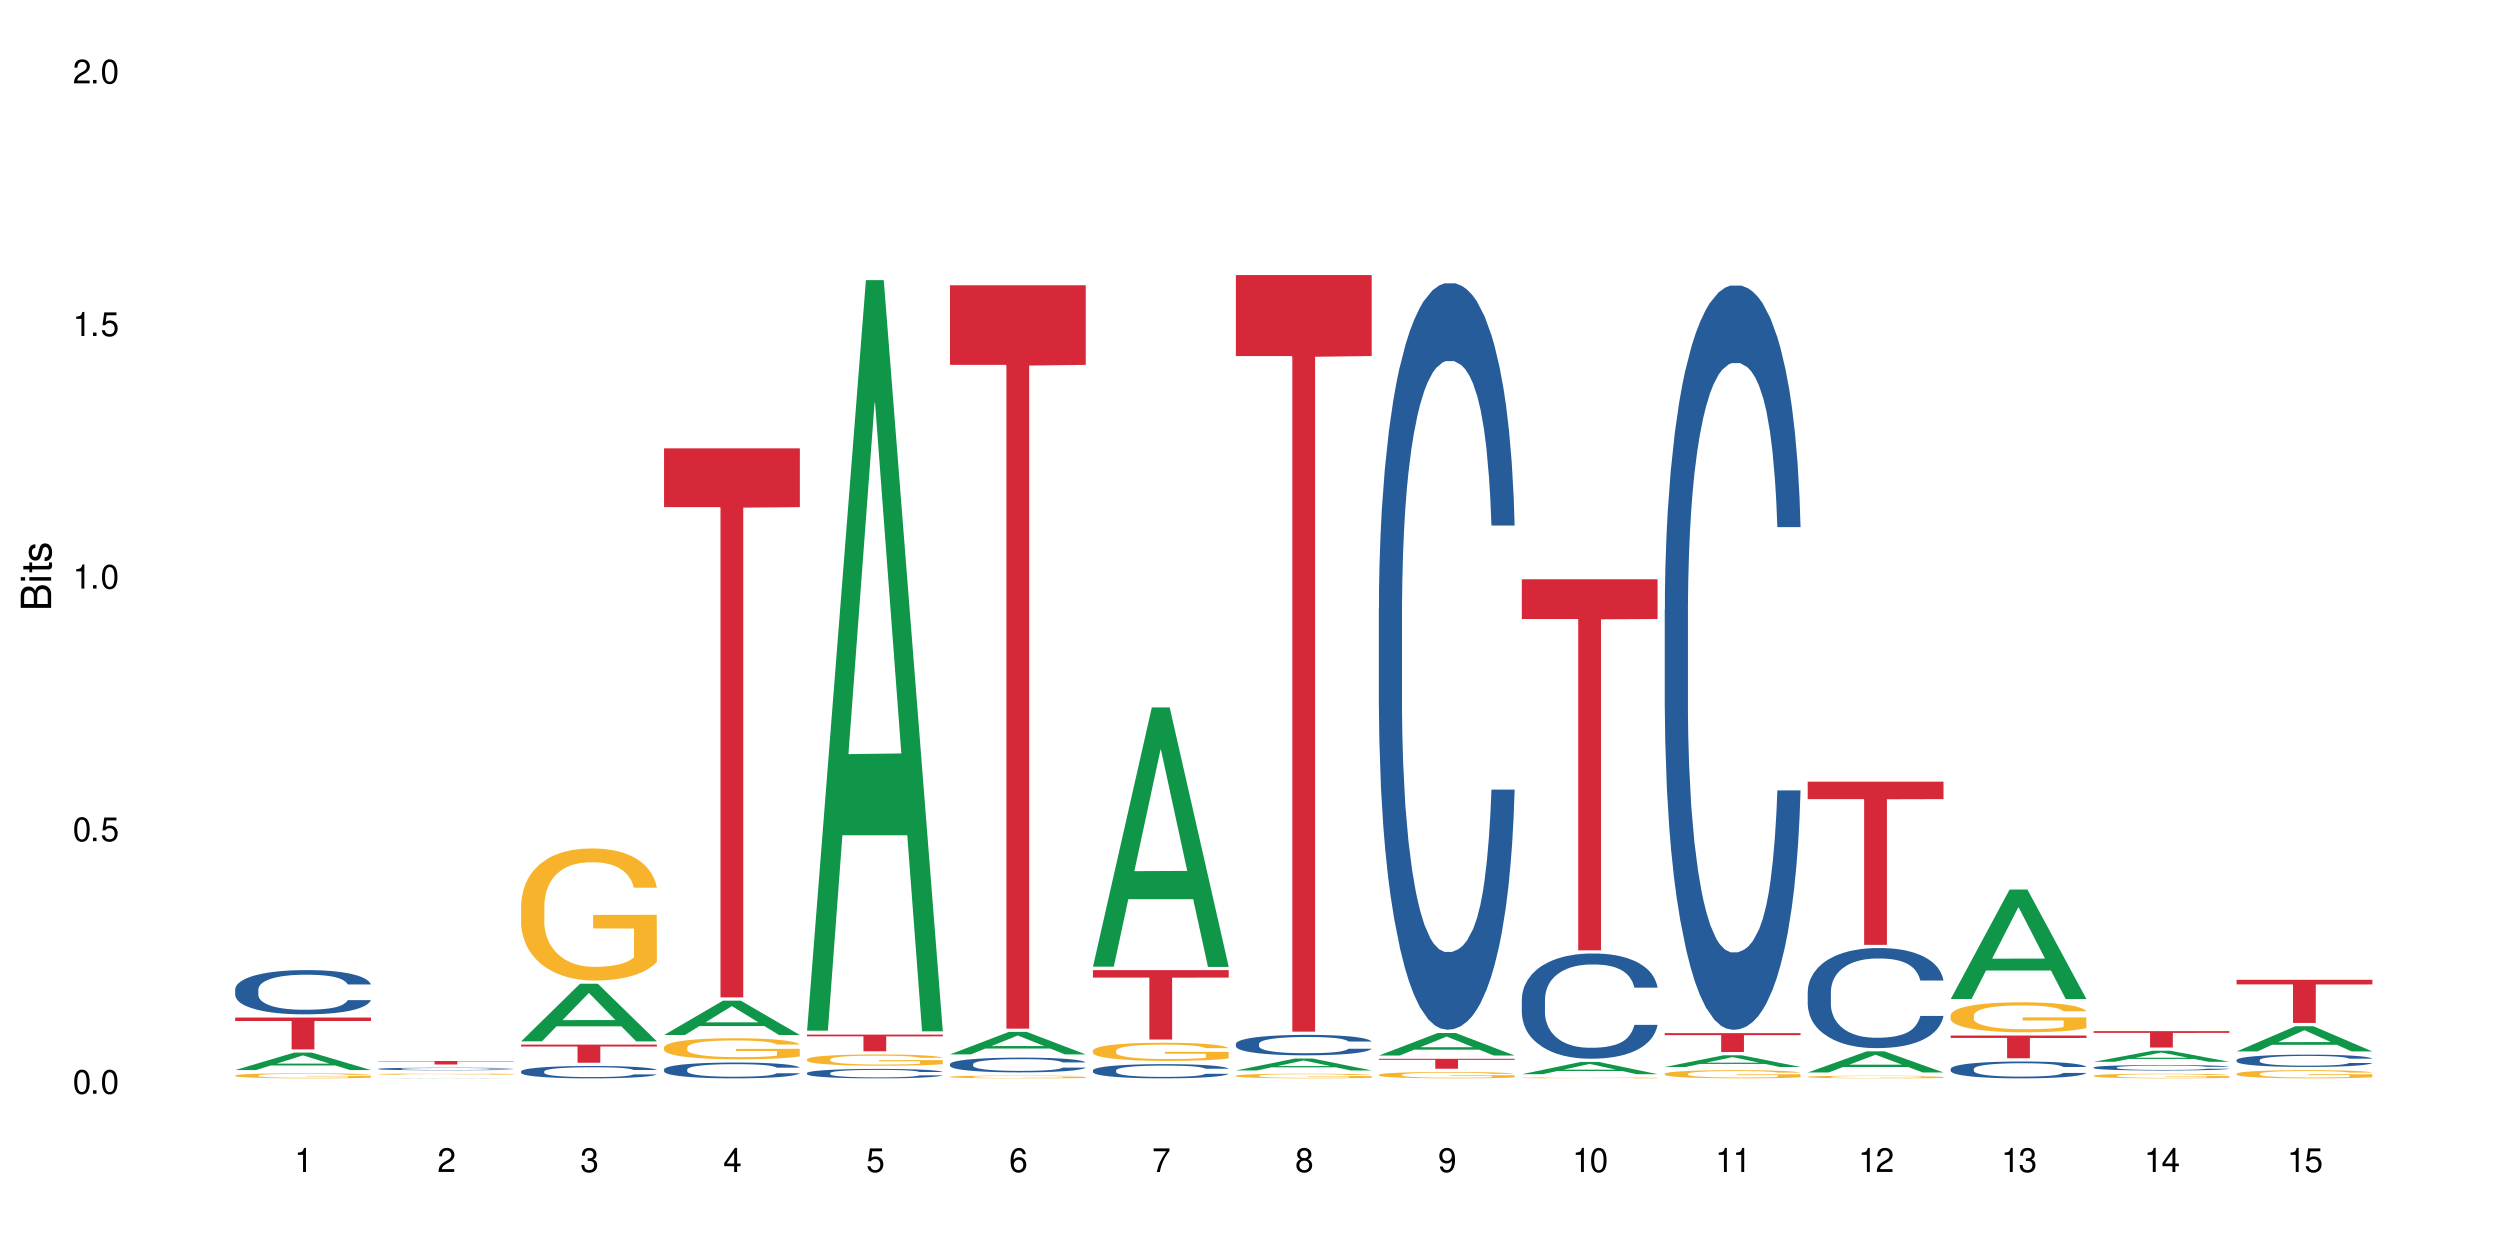 <?xml version="1.0" encoding="UTF-8"?>
<svg xmlns="http://www.w3.org/2000/svg" xmlns:xlink="http://www.w3.org/1999/xlink" width="720" height="360" viewBox="0 0 720 360">
<defs>
<g>
<g id="glyph-0-0">
</g>
<g id="glyph-0-1">
<path d="M 2.641 -6.938 C 2 -6.938 1.422 -6.656 1.078 -6.172 C 0.641 -5.562 0.406 -4.641 0.406 -3.359 C 0.406 -1.016 1.188 0.219 2.641 0.219 C 4.078 0.219 4.859 -1.016 4.859 -3.297 C 4.859 -4.641 4.656 -5.547 4.203 -6.172 C 3.844 -6.656 3.281 -6.938 2.641 -6.938 Z M 2.641 -6.188 C 3.547 -6.188 4 -5.25 4 -3.375 C 4 -1.406 3.562 -0.484 2.625 -0.484 C 1.734 -0.484 1.281 -1.438 1.281 -3.344 C 1.281 -5.25 1.734 -6.188 2.641 -6.188 Z M 2.641 -6.188 "/>
</g>
<g id="glyph-0-2">
<path d="M 1.828 -1 L 0.828 -1 L 0.828 0 L 1.828 0 Z M 1.828 -1 "/>
</g>
<g id="glyph-0-3">
<path d="M 4.562 -6.797 L 1.062 -6.797 L 0.547 -3.094 L 1.328 -3.094 C 1.719 -3.562 2.047 -3.734 2.578 -3.734 C 3.484 -3.734 4.062 -3.109 4.062 -2.094 C 4.062 -1.125 3.484 -0.531 2.578 -0.531 C 1.828 -0.531 1.375 -0.906 1.188 -1.672 L 0.328 -1.672 C 0.453 -1.109 0.547 -0.844 0.75 -0.594 C 1.125 -0.078 1.828 0.219 2.594 0.219 C 3.969 0.219 4.922 -0.781 4.922 -2.219 C 4.922 -3.562 4.031 -4.484 2.719 -4.484 C 2.25 -4.484 1.859 -4.359 1.469 -4.062 L 1.734 -5.969 L 4.562 -5.969 Z M 4.562 -6.797 "/>
</g>
<g id="glyph-0-4">
<path d="M 2.484 -4.938 L 2.484 0 L 3.328 0 L 3.328 -6.938 L 2.766 -6.938 C 2.469 -5.875 2.281 -5.734 0.984 -5.562 L 0.984 -4.938 Z M 2.484 -4.938 "/>
</g>
<g id="glyph-0-5">
<path d="M 4.859 -0.828 L 1.281 -0.828 C 1.359 -1.406 1.672 -1.781 2.5 -2.281 L 3.469 -2.828 C 4.406 -3.344 4.906 -4.062 4.906 -4.906 C 4.906 -5.484 4.672 -6.031 4.266 -6.406 C 3.859 -6.766 3.375 -6.938 2.719 -6.938 C 1.859 -6.938 1.219 -6.625 0.844 -6.031 C 0.609 -5.672 0.5 -5.234 0.484 -4.531 L 1.328 -4.531 C 1.359 -5.016 1.406 -5.281 1.531 -5.516 C 1.75 -5.938 2.188 -6.203 2.703 -6.203 C 3.469 -6.203 4.031 -5.641 4.031 -4.891 C 4.031 -4.344 3.719 -3.859 3.125 -3.516 L 2.234 -3 C 0.812 -2.172 0.406 -1.531 0.328 -0.016 L 4.859 -0.016 Z M 4.859 -0.828 "/>
</g>
<g id="glyph-0-6">
<path d="M 2.125 -3.188 L 2.578 -3.188 C 3.5 -3.188 3.984 -2.766 3.984 -1.922 C 3.984 -1.062 3.469 -0.531 2.594 -0.531 C 1.656 -0.531 1.203 -1 1.156 -2.016 L 0.312 -2.016 C 0.344 -1.453 0.438 -1.094 0.609 -0.781 C 0.953 -0.109 1.625 0.219 2.547 0.219 C 3.953 0.219 4.859 -0.625 4.859 -1.938 C 4.859 -2.828 4.516 -3.297 3.703 -3.594 C 4.344 -3.844 4.656 -4.328 4.656 -5.031 C 4.656 -6.219 3.875 -6.938 2.578 -6.938 C 1.203 -6.938 0.484 -6.172 0.453 -4.703 L 1.297 -4.703 C 1.312 -5.125 1.344 -5.359 1.453 -5.578 C 1.641 -5.969 2.062 -6.203 2.594 -6.203 C 3.344 -6.203 3.797 -5.75 3.797 -5 C 3.797 -4.516 3.609 -4.219 3.25 -4.047 C 3.016 -3.953 2.703 -3.922 2.125 -3.906 Z M 2.125 -3.188 "/>
</g>
<g id="glyph-0-7">
<path d="M 3.141 -1.672 L 3.141 0 L 3.984 0 L 3.984 -1.672 L 4.984 -1.672 L 4.984 -2.438 L 3.984 -2.438 L 3.984 -6.938 L 3.359 -6.938 L 0.266 -2.578 L 0.266 -1.672 Z M 3.141 -2.438 L 1 -2.438 L 3.141 -5.5 Z M 3.141 -2.438 "/>
</g>
<g id="glyph-0-8">
<path d="M 4.781 -5.125 C 4.609 -6.266 3.891 -6.938 2.844 -6.938 C 2.094 -6.938 1.422 -6.578 1.031 -5.953 C 0.594 -5.266 0.406 -4.422 0.406 -3.172 C 0.406 -2 0.578 -1.25 0.984 -0.641 C 1.359 -0.078 1.953 0.219 2.703 0.219 C 3.984 0.219 4.922 -0.75 4.922 -2.094 C 4.922 -3.375 4.062 -4.281 2.844 -4.281 C 2.172 -4.281 1.641 -4.031 1.281 -3.516 C 1.281 -5.234 1.828 -6.188 2.797 -6.188 C 3.391 -6.188 3.797 -5.797 3.938 -5.125 Z M 2.734 -3.531 C 3.547 -3.531 4.062 -2.953 4.062 -2.031 C 4.062 -1.156 3.484 -0.531 2.703 -0.531 C 1.922 -0.531 1.328 -1.188 1.328 -2.078 C 1.328 -2.938 1.906 -3.531 2.734 -3.531 Z M 2.734 -3.531 "/>
</g>
<g id="glyph-0-9">
<path d="M 4.984 -6.797 L 0.438 -6.797 L 0.438 -5.969 L 4.109 -5.969 C 2.5 -3.656 1.828 -2.234 1.328 0 L 2.219 0 C 2.594 -2.172 3.453 -4.047 4.984 -6.094 Z M 4.984 -6.797 "/>
</g>
<g id="glyph-0-10">
<path d="M 3.75 -3.656 C 4.469 -4.094 4.688 -4.438 4.688 -5.078 C 4.688 -6.172 3.844 -6.938 2.641 -6.938 C 1.438 -6.938 0.594 -6.172 0.594 -5.094 C 0.594 -4.438 0.812 -4.094 1.516 -3.656 C 0.734 -3.266 0.359 -2.703 0.359 -1.922 C 0.359 -0.656 1.281 0.219 2.641 0.219 C 3.984 0.219 4.922 -0.656 4.922 -1.922 C 4.922 -2.703 4.531 -3.266 3.75 -3.656 Z M 2.641 -6.188 C 3.359 -6.188 3.812 -5.75 3.812 -5.062 C 3.812 -4.406 3.344 -3.984 2.641 -3.984 C 1.922 -3.984 1.453 -4.406 1.453 -5.078 C 1.453 -5.75 1.922 -6.188 2.641 -6.188 Z M 2.641 -3.266 C 3.484 -3.266 4.062 -2.719 4.062 -1.906 C 4.062 -1.078 3.484 -0.531 2.625 -0.531 C 1.797 -0.531 1.219 -1.094 1.219 -1.906 C 1.219 -2.719 1.781 -3.266 2.641 -3.266 Z M 2.641 -3.266 "/>
</g>
<g id="glyph-0-11">
<path d="M 0.516 -1.578 C 0.672 -0.453 1.406 0.219 2.438 0.219 C 3.188 0.219 3.859 -0.141 4.266 -0.766 C 4.688 -1.453 4.891 -2.297 4.891 -3.547 C 4.891 -4.719 4.703 -5.453 4.312 -6.078 C 3.938 -6.641 3.344 -6.938 2.594 -6.938 C 1.297 -6.938 0.359 -5.969 0.359 -4.625 C 0.359 -3.344 1.234 -2.453 2.453 -2.453 C 3.094 -2.453 3.578 -2.672 4.016 -3.203 C 4 -1.484 3.469 -0.531 2.5 -0.531 C 1.906 -0.531 1.484 -0.906 1.359 -1.578 Z M 2.578 -6.203 C 3.375 -6.203 3.969 -5.531 3.969 -4.641 C 3.969 -3.797 3.391 -3.188 2.547 -3.188 C 1.734 -3.188 1.234 -3.766 1.234 -4.688 C 1.234 -5.562 1.797 -6.203 2.578 -6.203 Z M 2.578 -6.203 "/>
</g>
<g id="glyph-1-0">
</g>
<g id="glyph-1-1">
<path d="M 0 -0.953 L 0 -4.891 C 0 -5.719 -0.234 -6.344 -0.734 -6.797 C -1.188 -7.234 -1.812 -7.469 -2.5 -7.469 C -3.547 -7.469 -4.188 -7 -4.625 -5.875 C -4.984 -6.688 -5.625 -7.094 -6.531 -7.094 C -7.172 -7.094 -7.734 -6.859 -8.141 -6.391 C -8.562 -5.922 -8.75 -5.344 -8.75 -4.5 L -8.75 -0.953 Z M -4.984 -2.062 L -7.766 -2.062 L -7.766 -4.219 C -7.766 -4.844 -7.688 -5.203 -7.453 -5.5 C -7.219 -5.812 -6.859 -5.969 -6.375 -5.969 C -5.891 -5.969 -5.531 -5.812 -5.297 -5.5 C -5.062 -5.203 -4.984 -4.844 -4.984 -4.219 Z M -0.984 -2.062 L -4 -2.062 L -4 -4.781 C -4 -5.766 -3.438 -6.359 -2.484 -6.359 C -1.547 -6.359 -0.984 -5.766 -0.984 -4.781 Z M -0.984 -2.062 "/>
</g>
<g id="glyph-1-2">
<path d="M -6.281 -1.797 L -6.281 -0.797 L 0 -0.797 L 0 -1.797 Z M -8.75 -1.797 L -8.75 -0.797 L -7.484 -0.797 L -7.484 -1.797 Z M -8.75 -1.797 "/>
</g>
<g id="glyph-1-3">
<path d="M -6.281 -3.047 L -6.281 -2.016 L -8.016 -2.016 L -8.016 -1.016 L -6.281 -1.016 L -6.281 -0.172 L -5.469 -0.172 L -5.469 -1.016 L -0.719 -1.016 C -0.078 -1.016 0.281 -1.453 0.281 -2.234 C 0.281 -2.5 0.25 -2.719 0.188 -3.047 L -0.641 -3.047 C -0.609 -2.906 -0.594 -2.766 -0.594 -2.562 C -0.594 -2.141 -0.719 -2.016 -1.156 -2.016 L -5.469 -2.016 L -5.469 -3.047 Z M -6.281 -3.047 "/>
</g>
<g id="glyph-1-4">
<path d="M -4.531 -5.25 C -5.766 -5.25 -6.469 -4.422 -6.469 -2.969 C -6.469 -1.516 -5.719 -0.562 -4.547 -0.562 C -3.562 -0.562 -3.094 -1.062 -2.734 -2.562 L -2.516 -3.484 C -2.344 -4.188 -2.094 -4.469 -1.641 -4.469 C -1.047 -4.469 -0.641 -3.875 -0.641 -3 C -0.641 -2.453 -0.797 -2 -1.062 -1.75 C -1.25 -1.594 -1.422 -1.531 -1.875 -1.469 L -1.875 -0.406 C -0.422 -0.453 0.281 -1.266 0.281 -2.922 C 0.281 -4.5 -0.5 -5.516 -1.719 -5.516 C -2.656 -5.516 -3.172 -4.984 -3.469 -3.734 L -3.703 -2.766 C -3.891 -1.953 -4.156 -1.609 -4.594 -1.609 C -5.188 -1.609 -5.547 -2.125 -5.547 -2.938 C -5.547 -3.75 -5.203 -4.172 -4.531 -4.203 Z M -4.531 -5.25 "/>
</g>
</g>
</defs>
<rect x="-72" y="-36" width="864" height="432" fill="rgb(100%, 100%, 100%)" fill-opacity="1"/>
<path fill-rule="nonzero" fill="rgb(6.275%, 58.824%, 28.235%)" fill-opacity="1" d="M 67.73 308.172 L 67.773 308.168 L 84.695 303.148 L 89.836 303.148 L 106.844 308.18 L 100.867 308.18 L 96.605 306.863 L 77.926 306.863 L 73.75 308.172 L 67.73 308.172 L 79.723 306.32 L 94.895 306.316 L 87.328 303.969 L 87.246 303.965 L 87.16 303.977 L 79.684 306.316 L 79.723 306.32 Z M 67.73 308.172 "/>
<path fill-rule="nonzero" fill="rgb(14.51%, 36.078%, 60%)" fill-opacity="1" d="M 67.73 284.938 L 67.777 284.926 L 67.777 284.648 L 67.922 284.207 L 68.254 283.648 L 68.59 283.262 L 69.449 282.578 L 70.641 281.914 L 71.879 281.402 L 72.785 281.098 L 73.598 280.867 L 75.457 280.438 L 76.652 280.215 L 77.938 280.016 L 79.512 279.82 L 80.656 279.703 L 83.234 279.516 L 85.141 279.434 L 86.621 279.398 L 89.816 279.398 L 91.723 279.445 L 93.105 279.504 L 94.633 279.598 L 95.922 279.703 L 98.164 279.957 L 100.168 280.285 L 101.074 280.473 L 102.504 280.832 L 103.602 281.18 L 104.363 281.484 L 105.223 281.914 L 105.984 282.438 L 106.559 283.031 L 106.844 283.531 L 100.168 283.531 L 99.832 283.066 L 99.449 282.703 L 98.734 282.227 L 98.02 281.891 L 97.02 281.555 L 96.113 281.332 L 94.871 281.109 L 93.773 280.973 L 92.629 280.867 L 91.531 280.797 L 89.434 280.727 L 87 280.727 L 86.094 280.75 L 84.234 280.844 L 83.234 280.926 L 81.801 281.086 L 80.801 281.238 L 79.609 281.473 L 78.797 281.668 L 77.797 281.973 L 77.078 282.238 L 76.27 282.625 L 75.793 282.914 L 75.363 283.242 L 74.98 283.625 L 74.695 284.031 L 74.504 284.461 L 74.41 284.883 L 74.41 286.684 L 74.504 287.102 L 74.742 287.594 L 75.363 288.301 L 76.27 288.918 L 77.32 289.406 L 78.32 289.758 L 78.891 289.918 L 79.656 290.105 L 80.848 290.34 L 82.566 290.57 L 83.566 290.664 L 85.094 290.758 L 86.668 290.805 L 88.766 290.805 L 90.625 290.758 L 91.867 290.699 L 93.156 290.605 L 94.918 290.406 L 96.016 290.223 L 96.969 290 L 97.688 289.781 L 98.164 289.594 L 98.879 289.234 L 99.449 288.836 L 99.879 288.43 L 100.168 288.035 L 106.844 288.035 L 106.559 288.5 L 106.129 288.953 L 105.699 289.289 L 105.031 289.699 L 104.27 290.059 L 103.172 290.465 L 102.266 290.734 L 101.074 291.023 L 99.977 291.246 L 98.781 291.445 L 97.02 291.676 L 95.875 291.793 L 94.633 291.898 L 93.156 291.992 L 91.293 292.07 L 89.289 292.117 L 87.43 292.129 L 85.426 292.105 L 83.949 292.059 L 81.992 291.957 L 79.559 291.746 L 77.797 291.523 L 76.414 291.305 L 75.219 291.07 L 73.883 290.758 L 72.168 290.246 L 71.117 289.848 L 70.402 289.523 L 69.59 289.07 L 69.02 288.664 L 68.352 288.012 L 67.875 287.184 L 67.73 286.543 Z M 67.73 284.938 "/>
<path fill-rule="nonzero" fill="rgb(96.863%, 70.196%, 16.863%)" fill-opacity="1" d="M 67.73 309.734 L 67.777 309.73 L 67.777 309.703 L 67.969 309.645 L 68.445 309.562 L 69.066 309.492 L 69.734 309.441 L 70.164 309.414 L 70.879 309.371 L 71.5 309.344 L 73.074 309.285 L 75.078 309.227 L 76.172 309.203 L 77.414 309.18 L 79.18 309.156 L 79.988 309.145 L 82.469 309.125 L 85.285 309.109 L 88.383 309.105 L 89.816 309.109 L 91.77 309.113 L 94.441 309.129 L 95.969 309.141 L 97.16 309.156 L 98.402 309.172 L 99.926 309.199 L 101.359 309.23 L 102.504 309.262 L 103.648 309.305 L 104.602 309.348 L 105.414 309.391 L 106.129 309.449 L 106.559 309.496 L 106.844 309.543 L 100.215 309.543 L 99.832 309.496 L 99.402 309.461 L 98.688 309.414 L 97.973 309.383 L 97.258 309.359 L 95.922 309.324 L 94.777 309.301 L 93.344 309.285 L 91.961 309.27 L 90.387 309.262 L 86.906 309.262 L 84.617 309.27 L 83.281 309.281 L 82.328 309.293 L 80.992 309.312 L 80.18 309.328 L 79.703 309.336 L 78.273 309.379 L 77.32 309.418 L 76.793 309.441 L 76.125 309.48 L 75.648 309.52 L 75.125 309.57 L 74.84 309.609 L 74.457 309.703 L 74.41 309.941 L 74.551 309.992 L 74.84 310.047 L 75.219 310.094 L 75.793 310.145 L 76.363 310.184 L 77.367 310.238 L 78.227 310.27 L 78.891 310.293 L 80.18 310.328 L 80.703 310.344 L 81.945 310.367 L 83.234 310.383 L 84.809 310.402 L 86 310.41 L 87.906 310.414 L 90.34 310.414 L 93.203 310.406 L 95.016 310.398 L 96.254 310.387 L 97.066 310.375 L 98.066 310.363 L 98.781 310.348 L 99.449 310.332 L 100.262 310.312 L 100.262 309.992 L 88.48 309.992 L 88.48 309.844 L 106.797 309.84 L 106.844 310.363 L 105.844 310.398 L 104.602 310.434 L 103.41 310.461 L 102.168 310.48 L 100.406 310.508 L 98.973 310.523 L 96.781 310.543 L 94.777 310.555 L 92.676 310.562 L 90.816 310.566 L 86.668 310.566 L 84.57 310.555 L 82.898 310.547 L 81.371 310.531 L 79.848 310.516 L 77.938 310.488 L 76.699 310.465 L 75.41 310.438 L 74.121 310.402 L 72.977 310.367 L 72.215 310.34 L 71.453 310.309 L 70.641 310.266 L 69.879 310.223 L 69.305 310.18 L 68.781 310.133 L 68.398 310.09 L 68.016 310.031 L 67.828 309.98 L 67.73 309.941 Z M 67.73 309.734 "/>
<path fill-rule="nonzero" fill="rgb(83.922%, 15.686%, 22.353%)" fill-opacity="1" d="M 67.73 293.059 L 106.844 293.059 L 106.844 294.039 L 90.543 294.047 L 90.543 302.219 L 83.984 302.219 L 83.984 294.059 L 83.891 294.039 L 67.73 294.039 Z M 67.73 293.059 "/>
<path fill-rule="nonzero" fill="rgb(6.275%, 58.824%, 28.235%)" fill-opacity="1" d="M 108.902 310.566 L 108.945 310.566 L 125.867 310.484 L 131.008 310.484 L 148.016 310.566 L 142.039 310.566 L 137.777 310.547 L 119.098 310.547 L 114.922 310.566 L 108.902 310.566 L 120.895 310.539 L 136.062 310.535 L 128.5 310.5 L 128.332 310.5 L 120.855 310.535 L 120.895 310.539 Z M 108.902 310.566 "/>
<path fill-rule="nonzero" fill="rgb(14.51%, 36.078%, 60%)" fill-opacity="1" d="M 108.902 307.824 L 108.949 307.824 L 108.949 307.809 L 109.094 307.781 L 109.426 307.75 L 109.762 307.727 L 110.621 307.688 L 111.812 307.648 L 113.051 307.621 L 113.957 307.602 L 114.77 307.59 L 116.629 307.562 L 117.82 307.551 L 119.109 307.539 L 120.684 307.527 L 121.828 307.52 L 124.406 307.512 L 126.312 307.504 L 130.988 307.504 L 132.895 307.508 L 134.277 307.508 L 135.805 307.516 L 137.094 307.52 L 139.336 307.535 L 141.336 307.555 L 142.242 307.566 L 143.676 307.586 L 144.773 307.605 L 145.535 307.625 L 146.395 307.648 L 147.156 307.68 L 147.73 307.715 L 148.016 307.742 L 141.336 307.742 L 141.004 307.715 L 140.621 307.695 L 139.906 307.668 L 139.191 307.648 L 138.191 307.629 L 137.285 307.617 L 136.043 307.602 L 134.945 307.594 L 133.801 307.59 L 132.703 307.586 L 130.605 307.582 L 127.266 307.582 L 125.406 307.586 L 124.406 307.594 L 122.973 307.602 L 121.973 307.609 L 120.781 307.625 L 119.969 307.637 L 118.969 307.652 L 118.25 307.668 L 117.441 307.691 L 116.965 307.707 L 116.535 307.727 L 116.152 307.75 L 115.867 307.773 L 115.676 307.797 L 115.582 307.82 L 115.582 307.926 L 115.676 307.949 L 115.914 307.98 L 116.535 308.02 L 117.441 308.059 L 118.488 308.086 L 119.492 308.105 L 120.062 308.113 L 120.828 308.125 L 122.02 308.141 L 123.738 308.152 L 124.738 308.156 L 126.266 308.164 L 127.84 308.168 L 129.938 308.168 L 131.797 308.164 L 133.039 308.16 L 134.324 308.156 L 136.09 308.145 L 137.188 308.133 L 138.141 308.121 L 138.859 308.105 L 139.336 308.098 L 140.051 308.074 L 140.621 308.051 L 141.051 308.027 L 141.336 308.004 L 148.016 308.004 L 147.73 308.031 L 147.301 308.059 L 146.871 308.078 L 146.203 308.102 L 145.441 308.121 L 144.344 308.148 L 143.438 308.164 L 142.242 308.18 L 141.148 308.191 L 139.953 308.203 L 138.191 308.219 L 137.043 308.223 L 135.805 308.23 L 134.324 308.234 L 132.465 308.238 L 130.461 308.242 L 126.598 308.242 L 125.121 308.238 L 123.164 308.234 L 120.73 308.223 L 118.969 308.207 L 117.582 308.195 L 116.391 308.184 L 115.055 308.164 L 113.34 308.133 L 112.289 308.109 L 111.574 308.094 L 110.762 308.066 L 110.191 308.043 L 109.523 308.004 L 109.047 307.957 L 108.902 307.918 Z M 108.902 307.824 "/>
<path fill-rule="nonzero" fill="rgb(96.863%, 70.196%, 16.863%)" fill-opacity="1" d="M 108.902 309.336 L 108.949 309.336 L 108.949 309.328 L 109.141 309.312 L 109.617 309.293 L 110.238 309.273 L 110.906 309.262 L 111.336 309.254 L 112.051 309.242 L 112.672 309.234 L 114.246 309.219 L 116.25 309.203 L 117.344 309.199 L 118.586 309.191 L 120.352 309.184 L 121.16 309.184 L 123.641 309.176 L 126.457 309.172 L 130.988 309.172 L 132.941 309.176 L 135.613 309.18 L 137.141 309.184 L 138.332 309.184 L 139.574 309.191 L 141.098 309.195 L 142.531 309.207 L 144.82 309.223 L 145.773 309.234 L 146.586 309.246 L 147.301 309.262 L 147.73 309.273 L 148.016 309.285 L 141.387 309.285 L 141.004 309.273 L 140.574 309.266 L 139.859 309.254 L 138.43 309.238 L 137.094 309.23 L 135.949 309.223 L 134.516 309.219 L 133.133 309.215 L 125.789 309.215 L 124.453 309.219 L 123.5 309.223 L 122.164 309.227 L 121.352 309.23 L 120.875 309.234 L 119.445 309.242 L 118.488 309.254 L 117.965 309.262 L 117.297 309.27 L 116.82 309.281 L 116.297 309.293 L 116.008 309.305 L 115.629 309.328 L 115.582 309.391 L 115.723 309.406 L 116.008 309.418 L 116.391 309.434 L 116.965 309.445 L 117.535 309.457 L 118.539 309.469 L 119.395 309.48 L 120.062 309.484 L 121.352 309.496 L 121.875 309.496 L 123.117 309.504 L 124.406 309.508 L 125.98 309.512 L 127.172 309.516 L 134.375 309.516 L 136.188 309.512 L 137.426 309.508 L 138.238 309.508 L 139.238 309.504 L 139.953 309.5 L 140.621 309.496 L 141.434 309.488 L 141.434 309.406 L 129.652 309.406 L 129.652 309.367 L 147.969 309.367 L 148.016 309.504 L 147.016 309.512 L 145.773 309.52 L 144.582 309.527 L 143.34 309.535 L 141.578 309.539 L 140.145 309.547 L 137.949 309.551 L 135.949 309.555 L 131.988 309.555 L 129.793 309.559 L 127.84 309.555 L 125.742 309.555 L 124.07 309.551 L 122.543 309.547 L 121.02 309.543 L 119.109 309.535 L 117.871 309.531 L 116.582 309.523 L 115.293 309.512 L 114.148 309.504 L 112.625 309.488 L 111.812 309.477 L 111.051 309.465 L 110.477 309.453 L 109.953 309.441 L 109.57 309.43 L 109.188 309.414 L 108.996 309.402 L 108.902 309.391 Z M 108.902 309.336 "/>
<path fill-rule="nonzero" fill="rgb(83.922%, 15.686%, 22.353%)" fill-opacity="1" d="M 108.902 305.574 L 148.016 305.574 L 148.016 305.684 L 131.715 305.684 L 131.715 306.574 L 125.156 306.574 L 125.156 305.684 L 108.902 305.684 Z M 108.902 305.574 "/>
<path fill-rule="nonzero" fill="rgb(6.275%, 58.824%, 28.235%)" fill-opacity="1" d="M 150.074 299.898 L 150.117 299.883 L 167.039 283.324 L 172.18 283.324 L 189.188 299.914 L 183.211 299.914 L 178.949 295.586 L 160.27 295.586 L 156.09 299.898 L 150.074 299.898 L 162.066 293.793 L 177.234 293.777 L 169.672 286.035 L 169.59 286.02 L 169.504 286.066 L 162.027 293.777 L 162.066 293.793 Z M 150.074 299.898 "/>
<path fill-rule="nonzero" fill="rgb(14.51%, 36.078%, 60%)" fill-opacity="1" d="M 150.074 308.555 L 150.121 308.551 L 150.121 308.473 L 150.266 308.348 L 150.598 308.191 L 150.934 308.086 L 151.793 307.891 L 152.984 307.707 L 154.223 307.562 L 155.129 307.48 L 155.941 307.414 L 157.801 307.293 L 158.992 307.23 L 160.281 307.176 L 161.855 307.121 L 163 307.086 L 165.578 307.035 L 167.484 307.012 L 168.965 307.004 L 172.16 307.004 L 174.066 307.016 L 175.449 307.031 L 176.977 307.059 L 178.266 307.086 L 180.508 307.16 L 182.508 307.25 L 183.414 307.305 L 184.848 307.402 L 185.945 307.5 L 186.707 307.586 L 187.566 307.707 L 188.328 307.852 L 188.902 308.02 L 189.188 308.16 L 182.508 308.16 L 182.176 308.031 L 181.793 307.93 L 181.078 307.793 L 180.363 307.699 L 179.359 307.605 L 178.453 307.543 L 177.215 307.48 L 176.117 307.441 L 174.973 307.414 L 173.875 307.395 L 171.777 307.375 L 169.344 307.375 L 168.438 307.383 L 166.578 307.406 L 165.578 307.43 L 164.145 307.477 L 163.145 307.52 L 161.953 307.582 L 161.141 307.637 L 160.137 307.723 L 159.422 307.797 L 158.613 307.906 L 158.137 307.988 L 157.707 308.078 L 157.324 308.188 L 157.039 308.301 L 156.848 308.422 L 156.754 308.539 L 156.754 309.043 L 156.848 309.16 L 157.086 309.297 L 157.707 309.496 L 158.613 309.668 L 159.66 309.805 L 160.664 309.902 L 161.234 309.949 L 162 310 L 163.191 310.066 L 164.91 310.129 L 165.91 310.156 L 167.438 310.184 L 169.012 310.195 L 171.109 310.195 L 172.969 310.184 L 174.211 310.168 L 175.496 310.141 L 177.262 310.086 L 178.359 310.031 L 179.312 309.973 L 180.027 309.91 L 180.508 309.855 L 181.223 309.758 L 181.793 309.645 L 182.223 309.531 L 182.508 309.422 L 189.188 309.422 L 188.902 309.551 L 188.473 309.68 L 188.043 309.773 L 187.375 309.887 L 186.613 309.988 L 185.516 310.102 L 184.609 310.176 L 183.414 310.258 L 182.32 310.32 L 181.125 310.375 L 179.359 310.441 L 178.215 310.473 L 176.977 310.504 L 175.496 310.527 L 173.637 310.551 L 171.633 310.562 L 169.773 310.566 L 167.77 310.562 L 166.293 310.547 L 164.336 310.52 L 161.902 310.461 L 160.137 310.398 L 158.754 310.336 L 157.562 310.27 L 156.227 310.184 L 154.512 310.039 L 153.461 309.93 L 152.746 309.836 L 151.934 309.711 L 151.363 309.598 L 150.695 309.414 L 150.219 309.184 L 150.074 309.004 Z M 150.074 308.555 "/>
<path fill-rule="nonzero" fill="rgb(96.863%, 70.196%, 16.863%)" fill-opacity="1" d="M 150.074 260.645 L 150.121 260.609 L 150.121 259.918 L 150.312 258.352 L 150.789 256.199 L 151.41 254.426 L 152.078 253.035 L 152.508 252.309 L 153.223 251.266 L 153.844 250.5 L 155.418 248.938 L 157.418 247.477 L 158.516 246.852 L 159.758 246.262 L 161.523 245.602 L 162.332 245.359 L 164.812 244.801 L 167.629 244.453 L 170.727 244.352 L 172.16 244.387 L 174.113 244.523 L 176.785 244.906 L 178.312 245.254 L 179.504 245.602 L 180.746 246.055 L 182.27 246.746 L 183.703 247.582 L 184.848 248.414 L 185.992 249.457 L 186.945 250.57 L 187.758 251.785 L 188.473 253.246 L 188.902 254.461 L 189.188 255.676 L 182.559 255.676 L 182.176 254.461 L 181.746 253.523 L 181.031 252.375 L 180.316 251.543 L 179.602 250.883 L 178.266 249.98 L 177.121 249.422 L 175.688 248.938 L 174.305 248.625 L 172.73 248.414 L 171.777 248.348 L 169.25 248.348 L 166.961 248.59 L 165.625 248.867 L 164.672 249.145 L 163.336 249.668 L 162.523 250.082 L 162.047 250.359 L 160.617 251.438 L 159.66 252.41 L 159.137 253.07 L 158.469 254.113 L 157.992 255.051 L 157.469 256.441 L 157.18 257.484 L 156.801 259.848 L 156.754 266.102 L 156.895 267.422 L 157.18 268.844 L 157.562 270.098 L 158.137 271.418 L 158.707 272.426 L 159.711 273.781 L 160.566 274.684 L 161.234 275.273 L 162.523 276.211 L 163.047 276.523 L 164.289 277.148 L 165.578 277.637 L 167.148 278.055 L 168.344 278.262 L 170.25 278.434 L 172.684 278.434 L 175.547 278.227 L 177.359 277.949 L 178.598 277.672 L 179.41 277.426 L 180.41 277.047 L 181.125 276.699 L 181.793 276.316 L 182.605 275.727 L 182.605 267.422 L 170.824 267.387 L 170.824 263.496 L 189.141 263.461 L 189.188 277.047 L 188.188 277.984 L 186.945 278.887 L 185.754 279.582 L 184.512 280.172 L 182.746 280.832 L 181.316 281.25 L 179.121 281.734 L 177.121 282.047 L 175.02 282.258 L 173.16 282.363 L 170.965 282.395 L 169.012 282.328 L 166.91 282.117 L 165.242 281.84 L 163.715 281.492 L 162.191 281.043 L 160.281 280.312 L 159.043 279.723 L 157.754 278.992 L 156.465 278.121 L 155.32 277.184 L 154.559 276.453 L 153.793 275.621 L 152.984 274.578 L 152.219 273.398 L 151.648 272.32 L 151.125 271.105 L 150.742 269.957 L 150.359 268.395 L 150.168 267.145 L 150.074 266.066 Z M 150.074 260.645 "/>
<path fill-rule="nonzero" fill="rgb(83.922%, 15.686%, 22.353%)" fill-opacity="1" d="M 150.074 300.844 L 189.188 300.844 L 189.188 301.402 L 172.887 301.41 L 172.887 306.074 L 166.328 306.074 L 166.328 301.414 L 166.234 301.402 L 150.074 301.402 Z M 150.074 300.844 "/>
<path fill-rule="nonzero" fill="rgb(6.275%, 58.824%, 28.235%)" fill-opacity="1" d="M 191.246 298.082 L 191.289 298.07 L 208.211 288.188 L 213.352 288.188 L 230.359 298.09 L 224.383 298.09 L 220.121 295.504 L 201.441 295.504 L 197.262 298.082 L 191.246 298.082 L 203.238 294.434 L 218.406 294.426 L 210.844 289.805 L 210.762 289.793 L 210.676 289.824 L 203.195 294.426 L 203.238 294.434 Z M 191.246 298.082 "/>
<path fill-rule="nonzero" fill="rgb(14.51%, 36.078%, 60%)" fill-opacity="1" d="M 191.246 307.992 L 191.293 307.988 L 191.293 307.891 L 191.438 307.73 L 191.77 307.531 L 192.105 307.395 L 192.965 307.148 L 194.156 306.91 L 195.395 306.727 L 196.301 306.621 L 197.113 306.535 L 198.973 306.383 L 200.164 306.305 L 201.453 306.23 L 203.027 306.16 L 204.172 306.121 L 206.746 306.055 L 208.656 306.023 L 210.133 306.012 L 213.332 306.012 L 215.238 306.027 L 216.621 306.051 L 218.148 306.082 L 219.438 306.121 L 221.676 306.211 L 223.68 306.328 L 224.586 306.395 L 226.02 306.523 L 227.117 306.648 L 227.879 306.758 L 228.738 306.91 L 229.5 307.098 L 230.074 307.312 L 230.359 307.488 L 223.68 307.488 L 223.348 307.324 L 222.965 307.195 L 222.25 307.023 L 221.535 306.902 L 220.531 306.781 L 219.625 306.703 L 218.387 306.625 L 217.289 306.574 L 216.145 306.535 L 215.047 306.512 L 212.949 306.484 L 210.516 306.484 L 209.609 306.496 L 207.75 306.527 L 206.746 306.559 L 205.316 306.617 L 204.316 306.668 L 203.121 306.754 L 202.312 306.824 L 201.309 306.934 L 200.594 307.027 L 199.785 307.164 L 199.309 307.27 L 198.879 307.387 L 198.496 307.523 L 198.211 307.668 L 198.02 307.824 L 197.922 307.973 L 197.922 308.617 L 198.02 308.77 L 198.258 308.941 L 198.879 309.195 L 199.785 309.418 L 200.832 309.594 L 201.836 309.719 L 202.406 309.777 L 203.172 309.844 L 204.363 309.926 L 206.082 310.008 L 207.082 310.043 L 208.609 310.074 L 210.184 310.094 L 212.281 310.094 L 214.141 310.074 L 215.383 310.055 L 216.668 310.023 L 218.434 309.949 L 219.531 309.883 L 220.484 309.805 L 221.199 309.727 L 221.676 309.66 L 222.395 309.531 L 222.965 309.391 L 223.395 309.242 L 223.68 309.102 L 230.359 309.102 L 230.074 309.27 L 229.645 309.43 L 229.215 309.551 L 228.547 309.695 L 227.781 309.824 L 226.688 309.973 L 225.781 310.066 L 224.586 310.172 L 223.488 310.25 L 222.297 310.32 L 220.531 310.406 L 219.387 310.445 L 218.148 310.484 L 216.668 310.516 L 214.809 310.547 L 212.805 310.562 L 210.945 310.566 L 208.941 310.559 L 207.465 310.543 L 205.508 310.504 L 203.074 310.43 L 201.309 310.352 L 199.926 310.273 L 198.734 310.188 L 197.398 310.074 L 195.684 309.895 L 194.633 309.75 L 193.918 309.633 L 193.105 309.473 L 192.535 309.328 L 191.867 309.094 L 191.391 308.797 L 191.246 308.57 Z M 191.246 307.992 "/>
<path fill-rule="nonzero" fill="rgb(96.863%, 70.196%, 16.863%)" fill-opacity="1" d="M 191.246 301.617 L 191.293 301.609 L 191.293 301.5 L 191.484 301.25 L 191.961 300.906 L 192.582 300.625 L 193.25 300.402 L 193.68 300.285 L 194.395 300.121 L 195.016 300 L 196.59 299.75 L 198.59 299.516 L 199.688 299.418 L 200.93 299.324 L 202.695 299.219 L 203.504 299.18 L 205.984 299.09 L 208.801 299.035 L 211.898 299.02 L 213.332 299.023 L 215.285 299.047 L 217.957 299.105 L 219.484 299.164 L 220.676 299.219 L 221.918 299.289 L 223.441 299.402 L 224.875 299.535 L 226.02 299.668 L 227.164 299.832 L 228.117 300.012 L 228.93 300.203 L 229.645 300.438 L 230.074 300.629 L 230.359 300.824 L 223.73 300.824 L 223.348 300.629 L 222.918 300.48 L 222.203 300.297 L 221.488 300.164 L 220.77 300.059 L 219.438 299.914 L 218.293 299.828 L 216.859 299.75 L 215.477 299.699 L 213.902 299.668 L 212.949 299.656 L 210.422 299.656 L 208.133 299.695 L 206.797 299.738 L 205.84 299.781 L 204.508 299.867 L 203.695 299.934 L 203.219 299.977 L 201.789 300.148 L 200.832 300.305 L 200.309 300.41 L 199.641 300.574 L 199.164 300.723 L 198.641 300.945 L 198.352 301.113 L 197.973 301.488 L 197.922 302.484 L 198.066 302.695 L 198.352 302.922 L 198.734 303.121 L 199.309 303.332 L 199.879 303.492 L 200.883 303.711 L 201.738 303.852 L 202.406 303.945 L 203.695 304.098 L 204.219 304.148 L 205.461 304.246 L 206.746 304.324 L 208.32 304.391 L 209.516 304.422 L 211.422 304.449 L 213.855 304.449 L 216.719 304.418 L 218.531 304.375 L 219.77 304.328 L 220.582 304.289 L 221.582 304.23 L 222.297 304.176 L 222.965 304.113 L 223.777 304.02 L 223.777 302.695 L 211.996 302.691 L 211.996 302.07 L 230.312 302.062 L 230.359 304.23 L 229.355 304.379 L 228.117 304.523 L 226.926 304.633 L 225.684 304.727 L 223.918 304.832 L 222.488 304.898 L 220.293 304.977 L 218.293 305.027 L 216.191 305.059 L 214.332 305.078 L 212.137 305.082 L 210.184 305.07 L 208.082 305.039 L 206.414 304.992 L 204.887 304.938 L 203.359 304.867 L 201.453 304.75 L 200.215 304.656 L 198.926 304.539 L 197.637 304.402 L 196.492 304.25 L 195.73 304.137 L 194.965 304.004 L 194.156 303.836 L 193.391 303.648 L 192.82 303.477 L 192.297 303.281 L 191.914 303.102 L 191.531 302.852 L 191.34 302.652 L 191.246 302.48 Z M 191.246 301.617 "/>
<path fill-rule="nonzero" fill="rgb(83.922%, 15.686%, 22.353%)" fill-opacity="1" d="M 191.246 129.129 L 230.359 129.129 L 230.359 146.055 L 214.059 146.203 L 214.059 287.258 L 207.5 287.258 L 207.5 146.352 L 207.402 146.055 L 191.246 146.055 Z M 191.246 129.129 "/>
<path fill-rule="nonzero" fill="rgb(6.275%, 58.824%, 28.235%)" fill-opacity="1" d="M 232.418 296.828 L 232.461 296.625 L 249.383 80.672 L 254.523 80.672 L 271.531 297.031 L 265.555 297.031 L 261.293 240.555 L 242.613 240.555 L 238.434 296.828 L 232.418 296.828 L 244.41 217.191 L 259.578 216.988 L 252.016 116.02 L 251.934 115.816 L 251.848 116.426 L 244.367 216.988 L 244.41 217.191 Z M 232.418 296.828 "/>
<path fill-rule="nonzero" fill="rgb(14.51%, 36.078%, 60%)" fill-opacity="1" d="M 232.418 309.035 L 232.465 309.031 L 232.465 308.973 L 232.609 308.875 L 232.941 308.758 L 233.277 308.676 L 234.133 308.531 L 235.328 308.387 L 236.566 308.277 L 237.473 308.215 L 238.285 308.164 L 240.145 308.074 L 241.336 308.027 L 242.625 307.984 L 244.199 307.941 L 245.344 307.918 L 247.918 307.875 L 249.828 307.859 L 251.305 307.852 L 254.504 307.852 L 256.41 307.863 L 257.793 307.875 L 259.32 307.895 L 260.609 307.918 L 262.848 307.973 L 264.852 308.039 L 265.758 308.082 L 267.191 308.156 L 268.285 308.23 L 269.051 308.297 L 269.91 308.387 L 270.672 308.5 L 271.246 308.625 L 271.531 308.734 L 264.852 308.734 L 264.52 308.633 L 264.137 308.559 L 263.422 308.453 L 262.707 308.383 L 261.703 308.312 L 260.797 308.266 L 259.559 308.215 L 258.461 308.188 L 257.316 308.164 L 256.219 308.148 L 254.121 308.133 L 251.688 308.133 L 250.781 308.141 L 248.922 308.16 L 247.918 308.176 L 246.488 308.211 L 245.488 308.242 L 244.293 308.293 L 243.484 308.336 L 242.48 308.398 L 241.766 308.457 L 240.957 308.539 L 240.48 308.602 L 240.051 308.672 L 239.668 308.754 L 239.383 308.84 L 239.191 308.93 L 239.094 309.02 L 239.094 309.406 L 239.191 309.496 L 239.43 309.598 L 240.051 309.75 L 240.957 309.883 L 242.004 309.988 L 243.008 310.062 L 243.578 310.094 L 244.344 310.137 L 245.535 310.184 L 247.25 310.234 L 248.254 310.254 L 249.781 310.273 L 251.355 310.285 L 253.453 310.285 L 255.312 310.273 L 256.555 310.262 L 257.84 310.242 L 259.605 310.199 L 260.703 310.16 L 261.656 310.113 L 262.371 310.066 L 262.848 310.027 L 263.566 309.949 L 264.137 309.863 L 264.566 309.777 L 264.852 309.695 L 271.531 309.695 L 271.246 309.793 L 270.816 309.891 L 270.387 309.961 L 269.719 310.047 L 268.953 310.125 L 267.859 310.211 L 266.953 310.27 L 265.758 310.332 L 264.66 310.379 L 263.469 310.422 L 261.703 310.469 L 260.559 310.496 L 259.32 310.516 L 257.84 310.539 L 255.98 310.555 L 253.977 310.566 L 252.117 310.566 L 250.113 310.562 L 248.637 310.551 L 246.68 310.531 L 244.246 310.484 L 242.48 310.438 L 241.098 310.391 L 239.906 310.34 L 238.57 310.273 L 236.852 310.164 L 235.805 310.082 L 235.09 310.012 L 234.277 309.914 L 233.707 309.828 L 233.039 309.688 L 232.559 309.512 L 232.418 309.375 Z M 232.418 309.035 "/>
<path fill-rule="nonzero" fill="rgb(96.863%, 70.196%, 16.863%)" fill-opacity="1" d="M 232.418 305.074 L 232.465 305.07 L 232.465 305.012 L 232.656 304.879 L 233.133 304.695 L 233.754 304.543 L 234.422 304.426 L 234.852 304.363 L 235.566 304.273 L 236.188 304.211 L 237.758 304.078 L 239.762 303.953 L 240.859 303.898 L 242.102 303.848 L 243.863 303.793 L 244.676 303.773 L 247.156 303.727 L 249.969 303.695 L 253.07 303.688 L 254.504 303.688 L 256.457 303.703 L 259.129 303.734 L 260.656 303.762 L 261.848 303.793 L 263.086 303.832 L 264.613 303.891 L 266.047 303.961 L 267.191 304.031 L 268.336 304.121 L 269.289 304.215 L 270.098 304.32 L 270.816 304.441 L 271.246 304.547 L 271.531 304.648 L 264.898 304.648 L 264.52 304.547 L 264.09 304.465 L 263.375 304.371 L 262.66 304.297 L 261.941 304.242 L 260.609 304.164 L 259.461 304.117 L 258.031 304.078 L 256.648 304.051 L 255.074 304.031 L 254.121 304.027 L 251.594 304.027 L 249.305 304.047 L 247.969 304.07 L 247.012 304.094 L 245.676 304.137 L 244.867 304.176 L 244.391 304.199 L 242.957 304.289 L 242.004 304.371 L 241.48 304.43 L 240.812 304.516 L 240.336 304.598 L 239.812 304.715 L 239.523 304.805 L 239.145 305.004 L 239.094 305.535 L 239.238 305.648 L 239.523 305.77 L 239.906 305.875 L 240.48 305.988 L 241.051 306.074 L 242.051 306.191 L 242.91 306.266 L 243.578 306.316 L 244.867 306.398 L 245.391 306.422 L 246.633 306.477 L 247.918 306.52 L 249.492 306.555 L 250.688 306.57 L 252.594 306.586 L 255.027 306.586 L 257.887 306.566 L 259.699 306.543 L 260.941 306.52 L 261.754 306.5 L 262.754 306.469 L 263.469 306.438 L 264.137 306.406 L 264.949 306.355 L 264.949 305.648 L 253.168 305.645 L 253.168 305.316 L 271.484 305.312 L 271.531 306.469 L 270.527 306.547 L 269.289 306.625 L 268.098 306.684 L 266.855 306.734 L 265.09 306.789 L 263.66 306.824 L 261.465 306.867 L 259.461 306.895 L 257.363 306.91 L 255.504 306.918 L 253.309 306.922 L 251.355 306.918 L 249.254 306.898 L 247.586 306.875 L 246.059 306.848 L 244.531 306.809 L 242.625 306.746 L 241.387 306.695 L 240.098 306.633 L 238.809 306.559 L 237.664 306.48 L 236.902 306.418 L 236.137 306.348 L 235.328 306.258 L 234.562 306.156 L 233.992 306.066 L 233.465 305.961 L 233.086 305.863 L 232.703 305.73 L 232.512 305.625 L 232.418 305.535 Z M 232.418 305.074 "/>
<path fill-rule="nonzero" fill="rgb(83.922%, 15.686%, 22.353%)" fill-opacity="1" d="M 232.418 297.961 L 271.531 297.961 L 271.531 298.473 L 255.23 298.477 L 255.23 302.758 L 248.672 302.758 L 248.672 298.48 L 248.574 298.473 L 232.418 298.473 Z M 232.418 297.961 "/>
<path fill-rule="nonzero" fill="rgb(6.275%, 58.824%, 28.235%)" fill-opacity="1" d="M 273.59 303.664 L 273.629 303.656 L 290.555 297.184 L 295.695 297.184 L 312.703 303.672 L 306.727 303.672 L 302.465 301.977 L 283.785 301.977 L 279.605 303.664 L 273.59 303.664 L 285.582 301.277 L 300.75 301.27 L 293.188 298.246 L 293.105 298.238 L 293.02 298.258 L 285.539 301.27 L 285.582 301.277 Z M 273.59 303.664 "/>
<path fill-rule="nonzero" fill="rgb(14.51%, 36.078%, 60%)" fill-opacity="1" d="M 273.59 306.445 L 273.637 306.441 L 273.637 306.348 L 273.781 306.203 L 274.113 306.016 L 274.449 305.887 L 275.305 305.656 L 276.5 305.438 L 277.738 305.266 L 278.645 305.164 L 279.457 305.086 L 281.316 304.945 L 282.508 304.871 L 283.797 304.805 L 285.371 304.738 L 286.516 304.699 L 289.09 304.637 L 291 304.609 L 292.477 304.598 L 295.672 304.598 L 297.582 304.613 L 298.965 304.633 L 300.492 304.664 L 301.777 304.699 L 304.02 304.785 L 306.023 304.895 L 306.93 304.957 L 308.363 305.078 L 309.457 305.191 L 310.223 305.293 L 311.082 305.438 L 311.844 305.613 L 312.414 305.809 L 312.703 305.977 L 306.023 305.977 L 305.691 305.82 L 305.309 305.699 L 304.594 305.543 L 303.879 305.43 L 302.875 305.316 L 301.969 305.242 L 300.73 305.168 L 299.633 305.121 L 298.488 305.086 L 297.391 305.066 L 295.293 305.043 L 292.859 305.043 L 291.953 305.051 L 290.094 305.082 L 289.09 305.105 L 287.66 305.16 L 286.66 305.211 L 285.465 305.289 L 284.656 305.355 L 283.652 305.457 L 282.938 305.547 L 282.129 305.672 L 281.648 305.77 L 281.223 305.879 L 280.84 306.008 L 280.555 306.145 L 280.363 306.285 L 280.266 306.426 L 280.266 307.027 L 280.363 307.168 L 280.602 307.328 L 281.223 307.566 L 282.129 307.773 L 283.176 307.934 L 284.18 308.051 L 284.75 308.105 L 285.516 308.168 L 286.707 308.246 L 288.422 308.324 L 289.426 308.355 L 290.953 308.387 L 292.527 308.402 L 294.625 308.402 L 296.484 308.387 L 297.727 308.367 L 299.012 308.336 L 300.777 308.27 L 301.875 308.207 L 302.828 308.133 L 303.543 308.059 L 304.02 307.996 L 304.738 307.879 L 305.309 307.746 L 305.738 307.609 L 306.023 307.477 L 312.703 307.477 L 312.414 307.633 L 311.988 307.785 L 311.559 307.895 L 310.891 308.031 L 310.125 308.152 L 309.027 308.289 L 308.121 308.379 L 306.93 308.473 L 305.832 308.547 L 304.641 308.613 L 302.875 308.691 L 301.73 308.73 L 300.492 308.766 L 299.012 308.797 L 297.152 308.824 L 295.148 308.84 L 293.289 308.844 L 291.285 308.836 L 289.805 308.82 L 287.852 308.785 L 285.418 308.715 L 283.652 308.641 L 282.27 308.566 L 281.078 308.488 L 279.742 308.387 L 278.023 308.215 L 276.977 308.082 L 276.262 307.973 L 275.449 307.824 L 274.875 307.688 L 274.211 307.469 L 273.73 307.195 L 273.59 306.98 Z M 273.59 306.445 "/>
<path fill-rule="nonzero" fill="rgb(96.863%, 70.196%, 16.863%)" fill-opacity="1" d="M 273.59 310.113 L 273.637 310.113 L 273.637 310.098 L 273.828 310.066 L 274.305 310.02 L 274.926 309.984 L 275.594 309.953 L 276.023 309.938 L 276.738 309.918 L 277.355 309.902 L 278.93 309.867 L 280.934 309.836 L 282.031 309.824 L 283.273 309.812 L 285.035 309.797 L 285.848 309.793 L 288.328 309.781 L 291.141 309.773 L 295.672 309.773 L 297.629 309.777 L 300.301 309.785 L 301.828 309.789 L 303.02 309.797 L 304.258 309.809 L 305.785 309.82 L 307.215 309.84 L 308.363 309.855 L 309.508 309.879 L 310.461 309.902 L 311.27 309.926 L 311.988 309.957 L 312.414 309.984 L 312.703 310.008 L 306.07 310.008 L 305.691 309.984 L 305.262 309.965 L 304.547 309.941 L 303.832 309.922 L 303.113 309.91 L 301.777 309.891 L 300.633 309.879 L 299.203 309.867 L 297.82 309.863 L 296.246 309.855 L 292.766 309.855 L 290.473 309.859 L 289.141 309.867 L 288.184 309.871 L 286.848 309.883 L 286.039 309.891 L 285.562 309.898 L 284.129 309.922 L 283.176 309.941 L 282.652 309.953 L 281.984 309.977 L 281.508 309.996 L 280.98 310.023 L 280.695 310.047 L 280.316 310.098 L 280.266 310.227 L 280.41 310.254 L 280.695 310.285 L 281.078 310.309 L 281.648 310.336 L 282.223 310.359 L 283.223 310.387 L 284.082 310.406 L 284.75 310.418 L 286.039 310.438 L 286.562 310.445 L 287.805 310.457 L 289.09 310.469 L 290.664 310.477 L 291.859 310.48 L 293.766 310.484 L 296.199 310.484 L 299.059 310.48 L 300.871 310.473 L 302.113 310.469 L 302.922 310.465 L 303.926 310.457 L 304.641 310.449 L 305.309 310.441 L 306.121 310.43 L 306.121 310.254 L 294.34 310.254 L 294.34 310.172 L 312.656 310.172 L 312.703 310.457 L 311.699 310.477 L 310.461 310.492 L 309.27 310.508 L 308.027 310.52 L 306.262 310.535 L 304.832 310.543 L 302.637 310.555 L 300.633 310.559 L 298.535 310.562 L 296.676 310.566 L 292.527 310.566 L 290.426 310.562 L 288.758 310.555 L 285.703 310.539 L 283.797 310.523 L 282.555 310.512 L 281.27 310.496 L 279.98 310.477 L 278.836 310.457 L 278.074 310.441 L 277.309 310.426 L 276.5 310.402 L 275.734 310.379 L 275.164 310.355 L 274.637 310.332 L 274.258 310.309 L 273.875 310.273 L 273.684 310.25 L 273.59 310.227 Z M 273.59 310.113 "/>
<path fill-rule="nonzero" fill="rgb(83.922%, 15.686%, 22.353%)" fill-opacity="1" d="M 273.59 82.164 L 312.703 82.164 L 312.703 105.082 L 296.402 105.281 L 296.402 296.254 L 289.844 296.254 L 289.844 105.484 L 289.746 105.082 L 273.59 105.082 Z M 273.59 82.164 "/>
<path fill-rule="nonzero" fill="rgb(6.275%, 58.824%, 28.235%)" fill-opacity="1" d="M 314.762 278.406 L 314.801 278.336 L 331.727 203.723 L 336.867 203.723 L 353.875 278.477 L 347.898 278.477 L 343.637 258.965 L 324.957 258.965 L 320.777 278.406 L 314.762 278.406 L 326.754 250.891 L 341.922 250.82 L 334.359 215.938 L 334.273 215.867 L 334.191 216.078 L 326.711 250.82 L 326.754 250.891 Z M 314.762 278.406 "/>
<path fill-rule="nonzero" fill="rgb(14.51%, 36.078%, 60%)" fill-opacity="1" d="M 314.762 308.254 L 314.809 308.25 L 314.809 308.16 L 314.953 308.02 L 315.285 307.84 L 315.621 307.715 L 316.477 307.496 L 317.672 307.281 L 318.91 307.117 L 319.816 307.02 L 320.629 306.945 L 322.488 306.805 L 323.68 306.734 L 324.969 306.672 L 326.543 306.605 L 327.688 306.57 L 330.262 306.508 L 332.172 306.484 L 333.648 306.473 L 336.844 306.473 L 338.754 306.488 L 340.137 306.508 L 341.664 306.535 L 342.949 306.57 L 345.191 306.652 L 347.195 306.758 L 348.102 306.816 L 349.531 306.934 L 350.629 307.047 L 351.395 307.141 L 352.25 307.281 L 353.016 307.449 L 353.586 307.641 L 353.875 307.801 L 347.195 307.801 L 346.863 307.652 L 346.48 307.535 L 345.766 307.383 L 345.051 307.273 L 344.047 307.164 L 343.141 307.094 L 341.902 307.023 L 340.805 306.977 L 339.66 306.945 L 338.562 306.922 L 336.465 306.898 L 334.031 306.898 L 333.125 306.906 L 331.266 306.938 L 330.262 306.961 L 328.832 307.016 L 327.832 307.062 L 326.637 307.137 L 325.828 307.203 L 324.824 307.301 L 324.109 307.387 L 323.297 307.508 L 322.82 307.602 L 322.391 307.707 L 322.012 307.832 L 321.727 307.961 L 321.535 308.102 L 321.438 308.234 L 321.438 308.816 L 321.535 308.949 L 321.773 309.105 L 322.391 309.336 L 323.297 309.535 L 324.348 309.691 L 325.352 309.805 L 325.922 309.855 L 326.684 309.914 L 327.879 309.992 L 329.594 310.066 L 330.598 310.094 L 332.121 310.125 L 333.695 310.141 L 335.797 310.141 L 337.656 310.125 L 338.895 310.105 L 340.184 310.078 L 341.949 310.012 L 343.047 309.953 L 344 309.883 L 344.715 309.812 L 345.191 309.75 L 345.906 309.637 L 346.48 309.508 L 346.91 309.375 L 347.195 309.25 L 353.875 309.25 L 353.586 309.398 L 353.16 309.547 L 352.73 309.652 L 352.062 309.785 L 351.297 309.902 L 350.199 310.031 L 349.293 310.117 L 348.102 310.211 L 347.004 310.281 L 345.812 310.348 L 344.047 310.422 L 342.902 310.457 L 341.664 310.492 L 340.184 310.523 L 338.324 310.547 L 336.32 310.562 L 334.461 310.566 L 332.457 310.559 L 330.977 310.543 L 329.023 310.512 L 326.59 310.445 L 324.824 310.371 L 323.441 310.301 L 322.25 310.227 L 320.914 310.125 L 319.195 309.961 L 318.148 309.832 L 317.434 309.73 L 316.621 309.582 L 316.047 309.453 L 315.379 309.242 L 314.902 308.977 L 314.762 308.77 Z M 314.762 308.254 "/>
<path fill-rule="nonzero" fill="rgb(96.863%, 70.196%, 16.863%)" fill-opacity="1" d="M 314.762 302.555 L 314.809 302.547 L 314.809 302.453 L 315 302.238 L 315.477 301.941 L 316.098 301.699 L 316.766 301.508 L 317.191 301.406 L 317.91 301.266 L 318.527 301.16 L 320.102 300.945 L 322.105 300.742 L 323.203 300.656 L 324.445 300.578 L 326.207 300.484 L 327.02 300.453 L 329.5 300.375 L 332.312 300.328 L 335.414 300.312 L 336.844 300.32 L 338.801 300.336 L 341.473 300.391 L 343 300.438 L 344.191 300.484 L 345.43 300.547 L 346.957 300.645 L 348.387 300.758 L 349.531 300.871 L 350.68 301.016 L 351.633 301.168 L 352.441 301.336 L 353.16 301.535 L 353.586 301.703 L 353.875 301.871 L 347.242 301.871 L 346.863 301.703 L 346.434 301.574 L 345.719 301.418 L 345 301.301 L 344.285 301.211 L 342.949 301.086 L 341.805 301.012 L 340.375 300.945 L 338.992 300.902 L 337.418 300.871 L 336.465 300.863 L 333.938 300.863 L 331.645 300.895 L 330.309 300.934 L 329.355 300.973 L 328.02 301.043 L 327.211 301.102 L 326.734 301.141 L 325.301 301.289 L 324.348 301.422 L 323.824 301.512 L 323.156 301.656 L 322.68 301.785 L 322.152 301.977 L 321.867 302.117 L 321.484 302.445 L 321.438 303.305 L 321.582 303.484 L 321.867 303.68 L 322.25 303.852 L 322.82 304.035 L 323.395 304.172 L 324.395 304.359 L 325.254 304.484 L 325.922 304.562 L 327.211 304.691 L 327.734 304.734 L 328.977 304.82 L 330.262 304.891 L 331.836 304.945 L 333.031 304.977 L 334.938 305 L 337.371 305 L 340.23 304.969 L 342.043 304.934 L 343.285 304.895 L 344.094 304.859 L 345.098 304.809 L 345.812 304.762 L 346.48 304.707 L 347.293 304.625 L 347.293 303.484 L 335.508 303.48 L 335.508 302.945 L 353.824 302.941 L 353.875 304.809 L 352.871 304.938 L 351.633 305.062 L 350.438 305.156 L 349.199 305.238 L 347.434 305.328 L 346.004 305.387 L 343.809 305.453 L 341.805 305.496 L 339.707 305.523 L 337.848 305.539 L 335.652 305.543 L 333.695 305.535 L 331.598 305.504 L 329.93 305.465 L 328.402 305.418 L 326.875 305.355 L 324.969 305.258 L 323.727 305.176 L 322.441 305.074 L 321.152 304.957 L 320.008 304.828 L 319.246 304.727 L 318.48 304.613 L 317.672 304.469 L 316.906 304.305 L 316.336 304.16 L 315.809 303.992 L 315.43 303.832 L 315.047 303.617 L 314.855 303.445 L 314.762 303.297 Z M 314.762 302.555 "/>
<path fill-rule="nonzero" fill="rgb(83.922%, 15.686%, 22.353%)" fill-opacity="1" d="M 314.762 279.406 L 353.875 279.406 L 353.875 281.547 L 337.574 281.566 L 337.574 299.383 L 331.016 299.383 L 331.016 281.582 L 330.918 281.547 L 314.762 281.547 Z M 314.762 279.406 "/>
<path fill-rule="nonzero" fill="rgb(6.275%, 58.824%, 28.235%)" fill-opacity="1" d="M 355.934 308.293 L 355.973 308.289 L 372.898 304.859 L 378.039 304.859 L 395.047 308.297 L 389.07 308.297 L 384.809 307.398 L 366.129 307.398 L 361.949 308.293 L 355.934 308.293 L 367.926 307.027 L 383.094 307.023 L 375.531 305.422 L 375.445 305.418 L 375.363 305.426 L 367.883 307.023 L 367.926 307.027 Z M 355.934 308.293 "/>
<path fill-rule="nonzero" fill="rgb(14.51%, 36.078%, 60%)" fill-opacity="1" d="M 355.934 300.609 L 355.98 300.602 L 355.98 300.473 L 356.125 300.27 L 356.457 300.012 L 356.789 299.832 L 357.648 299.516 L 358.844 299.211 L 360.082 298.973 L 360.988 298.832 L 361.801 298.727 L 363.66 298.527 L 364.852 298.426 L 366.141 298.332 L 367.715 298.242 L 368.859 298.188 L 371.434 298.102 L 373.344 298.066 L 374.82 298.047 L 378.016 298.047 L 379.926 298.07 L 381.309 298.098 L 382.836 298.141 L 384.121 298.188 L 386.363 298.305 L 388.367 298.457 L 389.273 298.543 L 390.703 298.711 L 391.801 298.871 L 392.566 299.012 L 393.422 299.211 L 394.188 299.453 L 394.758 299.727 L 395.047 299.957 L 388.367 299.957 L 388.035 299.742 L 387.652 299.574 L 386.938 299.355 L 386.223 299.199 L 385.219 299.043 L 384.312 298.941 L 383.074 298.84 L 381.977 298.773 L 380.832 298.727 L 379.734 298.695 L 377.637 298.66 L 375.203 298.66 L 374.297 298.672 L 372.438 298.715 L 371.434 298.754 L 370.004 298.828 L 369 298.898 L 367.809 299.004 L 367 299.098 L 365.996 299.238 L 365.281 299.359 L 364.469 299.539 L 363.992 299.672 L 363.562 299.824 L 363.184 300 L 362.895 300.188 L 362.707 300.387 L 362.609 300.582 L 362.609 301.414 L 362.707 301.609 L 362.945 301.832 L 363.562 302.16 L 364.469 302.445 L 365.52 302.672 L 366.52 302.832 L 367.094 302.91 L 367.855 302.996 L 369.051 303.102 L 370.766 303.211 L 371.77 303.254 L 373.293 303.297 L 374.867 303.316 L 376.969 303.316 L 378.828 303.297 L 380.066 303.27 L 381.355 303.227 L 383.121 303.137 L 384.219 303.047 L 385.172 302.945 L 385.887 302.844 L 386.363 302.758 L 387.078 302.59 L 387.652 302.41 L 388.082 302.223 L 388.367 302.039 L 395.047 302.039 L 394.758 302.254 L 394.328 302.461 L 393.902 302.617 L 393.234 302.809 L 392.469 302.973 L 391.371 303.16 L 390.465 303.285 L 389.273 303.418 L 388.176 303.523 L 386.984 303.613 L 385.219 303.723 L 384.074 303.773 L 382.836 303.824 L 381.355 303.867 L 379.496 303.902 L 377.492 303.926 L 375.633 303.93 L 373.629 303.918 L 372.148 303.898 L 370.195 303.852 L 367.762 303.754 L 365.996 303.652 L 364.613 303.547 L 363.422 303.441 L 362.086 303.297 L 360.367 303.059 L 359.32 302.875 L 358.602 302.727 L 357.793 302.516 L 357.219 302.328 L 356.551 302.027 L 356.074 301.645 L 355.934 301.352 Z M 355.934 300.609 "/>
<path fill-rule="nonzero" fill="rgb(96.863%, 70.196%, 16.863%)" fill-opacity="1" d="M 355.934 309.801 L 355.98 309.801 L 355.98 309.773 L 356.172 309.719 L 356.648 309.645 L 357.27 309.582 L 357.938 309.531 L 358.363 309.508 L 359.082 309.469 L 359.699 309.441 L 361.273 309.387 L 363.277 309.336 L 364.375 309.312 L 365.613 309.293 L 367.379 309.27 L 368.191 309.262 L 370.672 309.242 L 373.484 309.23 L 376.586 309.227 L 378.016 309.227 L 379.973 309.23 L 382.645 309.246 L 384.172 309.258 L 385.363 309.27 L 386.602 309.285 L 388.129 309.309 L 389.559 309.34 L 390.703 309.371 L 391.848 309.406 L 392.805 309.445 L 393.613 309.488 L 394.328 309.539 L 394.758 309.582 L 395.047 309.625 L 388.414 309.625 L 388.035 309.582 L 387.605 309.551 L 386.891 309.508 L 386.172 309.48 L 385.457 309.457 L 384.121 309.426 L 382.977 309.406 L 381.547 309.387 L 380.164 309.375 L 378.59 309.371 L 377.637 309.367 L 375.105 309.367 L 372.816 309.375 L 371.48 309.387 L 370.527 309.395 L 369.191 309.414 L 368.383 309.43 L 367.906 309.438 L 366.473 309.477 L 365.52 309.512 L 364.996 309.535 L 364.328 309.57 L 363.852 309.602 L 363.324 309.652 L 363.039 309.688 L 362.656 309.773 L 362.609 309.992 L 362.754 310.039 L 363.039 310.09 L 363.422 310.133 L 363.992 310.18 L 364.566 310.215 L 365.566 310.262 L 366.426 310.297 L 367.094 310.316 L 368.383 310.348 L 368.906 310.359 L 370.148 310.383 L 371.434 310.398 L 373.008 310.414 L 374.199 310.422 L 376.109 310.426 L 378.543 310.426 L 381.402 310.422 L 383.215 310.41 L 384.457 310.402 L 385.266 310.391 L 386.27 310.379 L 386.984 310.367 L 387.652 310.352 L 388.461 310.332 L 388.461 310.039 L 376.68 310.039 L 376.68 309.902 L 394.996 309.898 L 395.047 310.379 L 394.043 310.41 L 392.805 310.445 L 391.609 310.469 L 390.371 310.488 L 388.605 310.512 L 387.176 310.527 L 384.98 310.543 L 382.977 310.555 L 380.879 310.562 L 379.02 310.566 L 374.867 310.566 L 372.77 310.559 L 371.102 310.547 L 369.574 310.535 L 368.047 310.52 L 366.141 310.492 L 364.898 310.473 L 363.613 310.445 L 362.324 310.418 L 361.18 310.383 L 360.414 310.359 L 359.652 310.328 L 358.844 310.293 L 358.078 310.25 L 357.508 310.211 L 356.98 310.168 L 356.602 310.129 L 356.219 310.074 L 356.027 310.031 L 355.934 309.992 Z M 355.934 309.801 "/>
<path fill-rule="nonzero" fill="rgb(83.922%, 15.686%, 22.353%)" fill-opacity="1" d="M 355.934 79.215 L 395.047 79.215 L 395.047 102.539 L 378.746 102.746 L 378.746 297.121 L 372.188 297.121 L 372.188 102.949 L 372.09 102.539 L 355.934 102.539 Z M 355.934 79.215 "/>
<path fill-rule="nonzero" fill="rgb(6.275%, 58.824%, 28.235%)" fill-opacity="1" d="M 397.105 303.992 L 397.145 303.988 L 414.07 297.496 L 419.211 297.496 L 436.219 304 L 430.242 304 L 425.98 302.301 L 407.301 302.301 L 403.121 303.992 L 397.105 303.992 L 409.098 301.598 L 424.266 301.594 L 416.703 298.559 L 416.617 298.551 L 416.535 298.57 L 409.055 301.594 L 409.098 301.598 Z M 397.105 303.992 "/>
<path fill-rule="nonzero" fill="rgb(14.51%, 36.078%, 60%)" fill-opacity="1" d="M 397.105 175.133 L 397.152 174.938 L 397.152 170.219 L 397.293 162.754 L 397.629 153.32 L 397.961 146.836 L 398.82 135.246 L 400.012 124.043 L 401.254 115.398 L 402.16 110.289 L 402.973 106.359 L 404.832 99.09 L 406.023 95.355 L 407.312 92.016 L 408.887 88.676 L 410.031 86.711 L 412.605 83.566 L 414.516 82.191 L 415.992 81.602 L 419.188 81.602 L 421.098 82.387 L 422.48 83.371 L 424.008 84.941 L 425.293 86.711 L 427.535 91.035 L 429.539 96.535 L 430.445 99.68 L 431.875 105.77 L 432.973 111.664 L 433.738 116.773 L 434.594 124.043 L 435.359 132.887 L 435.93 142.906 L 436.219 151.355 L 429.539 151.355 L 429.207 143.496 L 428.824 137.406 L 428.109 129.352 L 427.395 123.652 L 426.391 117.953 L 425.484 114.219 L 424.246 110.484 L 423.148 108.129 L 422.004 106.359 L 420.906 105.18 L 418.809 104.004 L 416.375 104.004 L 415.469 104.395 L 413.609 105.969 L 412.605 107.344 L 411.176 110.094 L 410.172 112.648 L 408.98 116.578 L 408.172 119.918 L 407.168 125.027 L 406.453 129.547 L 405.641 136.031 L 405.164 140.941 L 404.734 146.445 L 404.355 152.93 L 404.066 159.805 L 403.879 167.078 L 403.781 174.148 L 403.781 204.605 L 403.879 211.68 L 404.117 219.934 L 404.734 231.918 L 405.641 242.332 L 406.691 250.586 L 407.691 256.48 L 408.266 259.23 L 409.027 262.375 L 410.223 266.305 L 411.938 270.234 L 412.941 271.809 L 414.465 273.379 L 416.039 274.164 L 418.141 274.164 L 420 273.379 L 421.238 272.398 L 422.527 270.824 L 424.293 267.484 L 425.391 264.34 L 426.344 260.609 L 427.059 256.875 L 427.535 253.73 L 428.25 247.641 L 428.824 240.957 L 429.254 234.082 L 429.539 227.398 L 436.219 227.398 L 435.93 235.262 L 435.5 242.922 L 435.07 248.621 L 434.406 255.5 L 433.641 261.59 L 432.543 268.469 L 431.637 272.988 L 430.445 277.898 L 429.348 281.633 L 428.156 284.973 L 426.391 288.902 L 425.246 290.867 L 424.008 292.637 L 422.527 294.207 L 420.668 295.582 L 418.664 296.371 L 416.805 296.566 L 414.801 296.172 L 413.32 295.387 L 411.367 293.617 L 408.934 290.082 L 407.168 286.348 L 405.785 282.613 L 404.594 278.684 L 403.258 273.379 L 401.539 264.734 L 400.492 258.055 L 399.773 252.551 L 398.965 244.887 L 398.391 238.012 L 397.723 227.008 L 397.246 213.055 L 397.105 202.25 Z M 397.105 175.133 "/>
<path fill-rule="nonzero" fill="rgb(96.863%, 70.196%, 16.863%)" fill-opacity="1" d="M 397.105 309.516 L 397.152 309.516 L 397.152 309.48 L 397.344 309.406 L 397.82 309.301 L 398.441 309.219 L 399.105 309.148 L 399.535 309.113 L 400.254 309.062 L 400.871 309.027 L 402.445 308.953 L 404.449 308.883 L 405.547 308.852 L 406.785 308.824 L 408.551 308.793 L 409.363 308.781 L 411.844 308.754 L 414.656 308.734 L 417.758 308.73 L 419.188 308.73 L 421.145 308.738 L 423.816 308.758 L 425.34 308.773 L 426.535 308.793 L 427.773 308.812 L 429.301 308.848 L 430.73 308.887 L 431.875 308.926 L 433.02 308.977 L 433.977 309.031 L 434.785 309.09 L 435.5 309.16 L 435.93 309.219 L 436.219 309.277 L 429.586 309.277 L 429.207 309.219 L 428.777 309.172 L 428.059 309.117 L 427.344 309.078 L 426.629 309.047 L 425.293 309.004 L 424.148 308.977 L 422.719 308.953 L 421.336 308.938 L 419.762 308.926 L 418.809 308.922 L 416.277 308.922 L 413.988 308.934 L 412.652 308.949 L 411.699 308.961 L 410.363 308.988 L 409.555 309.008 L 409.078 309.02 L 407.645 309.074 L 406.691 309.121 L 406.168 309.152 L 405.5 309.203 L 405.023 309.246 L 404.496 309.312 L 404.211 309.363 L 403.828 309.48 L 403.781 309.781 L 403.926 309.844 L 404.211 309.914 L 404.594 309.973 L 405.164 310.039 L 405.738 310.086 L 406.738 310.152 L 407.598 310.195 L 408.266 310.223 L 409.555 310.27 L 410.078 310.285 L 411.316 310.312 L 412.605 310.336 L 414.18 310.359 L 415.371 310.367 L 417.281 310.375 L 419.715 310.375 L 422.574 310.367 L 424.387 310.352 L 425.629 310.34 L 426.438 310.328 L 427.441 310.309 L 428.156 310.293 L 428.824 310.273 L 429.633 310.246 L 429.633 309.844 L 417.852 309.844 L 417.852 309.656 L 436.168 309.652 L 436.219 310.309 L 435.215 310.355 L 433.977 310.398 L 432.781 310.43 L 431.543 310.461 L 429.777 310.492 L 428.348 310.512 L 426.152 310.535 L 424.148 310.551 L 422.051 310.559 L 420.191 310.566 L 417.996 310.566 L 416.039 310.562 L 413.941 310.555 L 412.273 310.539 L 410.746 310.523 L 409.219 310.5 L 407.312 310.465 L 406.07 310.438 L 404.785 310.402 L 403.496 310.359 L 402.352 310.316 L 401.586 310.281 L 400.824 310.238 L 400.012 310.191 L 399.25 310.133 L 398.68 310.082 L 398.152 310.023 L 397.773 309.965 L 397.391 309.891 L 397.199 309.832 L 397.105 309.777 Z M 397.105 309.516 "/>
<path fill-rule="nonzero" fill="rgb(83.922%, 15.686%, 22.353%)" fill-opacity="1" d="M 397.105 304.93 L 436.219 304.93 L 436.219 305.234 L 419.914 305.238 L 419.914 307.801 L 413.359 307.801 L 413.359 305.242 L 413.262 305.234 L 397.105 305.234 Z M 397.105 304.93 "/>
<path fill-rule="nonzero" fill="rgb(6.275%, 58.824%, 28.235%)" fill-opacity="1" d="M 438.277 309.367 L 438.316 309.363 L 455.242 305.84 L 460.383 305.84 L 477.387 309.371 L 471.414 309.371 L 467.152 308.449 L 448.473 308.449 L 444.293 309.367 L 438.277 309.367 L 450.27 308.066 L 465.438 308.066 L 457.875 306.418 L 457.789 306.414 L 457.707 306.422 L 450.227 308.066 L 450.27 308.066 Z M 438.277 309.367 "/>
<path fill-rule="nonzero" fill="rgb(14.51%, 36.078%, 60%)" fill-opacity="1" d="M 438.277 287.801 L 438.324 287.773 L 438.324 287.109 L 438.465 286.059 L 438.801 284.727 L 439.133 283.812 L 439.992 282.18 L 441.184 280.602 L 442.426 279.383 L 443.332 278.664 L 444.141 278.109 L 446.004 277.086 L 447.195 276.562 L 448.484 276.09 L 450.059 275.621 L 451.203 275.344 L 453.777 274.898 L 455.688 274.707 L 457.164 274.621 L 460.359 274.621 L 462.27 274.734 L 463.652 274.871 L 465.176 275.094 L 466.465 275.344 L 468.707 275.953 L 470.711 276.727 L 471.617 277.168 L 473.047 278.027 L 474.145 278.859 L 474.91 279.578 L 475.766 280.602 L 476.531 281.848 L 477.102 283.262 L 477.387 284.449 L 470.711 284.449 L 470.375 283.344 L 469.996 282.484 L 469.281 281.352 L 468.562 280.547 L 467.562 279.746 L 466.656 279.219 L 465.418 278.691 L 464.32 278.359 L 463.176 278.109 L 462.078 277.945 L 459.977 277.777 L 457.547 277.777 L 456.641 277.836 L 454.781 278.055 L 453.777 278.25 L 452.348 278.637 L 451.344 278.996 L 450.152 279.551 L 449.34 280.02 L 448.34 280.742 L 447.625 281.379 L 446.812 282.293 L 446.336 282.984 L 445.906 283.758 L 445.527 284.672 L 445.238 285.641 L 445.047 286.664 L 444.953 287.664 L 444.953 291.953 L 445.047 292.949 L 445.289 294.113 L 445.906 295.801 L 446.812 297.27 L 447.863 298.434 L 448.863 299.262 L 449.438 299.652 L 450.199 300.094 L 451.395 300.648 L 453.109 301.199 L 454.113 301.422 L 455.637 301.645 L 457.211 301.754 L 459.312 301.754 L 461.172 301.645 L 462.41 301.504 L 463.699 301.285 L 465.465 300.812 L 466.562 300.371 L 467.516 299.844 L 468.23 299.32 L 468.707 298.875 L 469.422 298.016 L 469.996 297.074 L 470.426 296.105 L 470.711 295.164 L 477.387 295.164 L 477.102 296.273 L 476.672 297.352 L 476.242 298.156 L 475.574 299.125 L 474.812 299.984 L 473.715 300.953 L 472.809 301.59 L 471.617 302.281 L 470.52 302.809 L 469.328 303.277 L 467.562 303.832 L 466.418 304.109 L 465.176 304.355 L 463.699 304.578 L 461.84 304.773 L 459.836 304.883 L 457.977 304.91 L 455.973 304.855 L 454.492 304.746 L 452.539 304.496 L 450.105 303.996 L 448.34 303.473 L 446.957 302.945 L 445.766 302.391 L 444.43 301.645 L 442.711 300.426 L 441.664 299.484 L 440.945 298.711 L 440.137 297.629 L 439.562 296.66 L 438.895 295.109 L 438.418 293.145 L 438.277 291.621 Z M 438.277 287.801 "/>
<path fill-rule="nonzero" fill="rgb(96.863%, 70.196%, 16.863%)" fill-opacity="1" d="M 438.277 310.414 L 438.324 310.414 L 438.324 310.41 L 438.516 310.398 L 438.992 310.383 L 439.609 310.371 L 440.277 310.359 L 440.707 310.355 L 441.422 310.348 L 442.043 310.344 L 443.617 310.332 L 445.621 310.32 L 446.719 310.316 L 447.957 310.312 L 449.723 310.309 L 450.535 310.309 L 453.016 310.305 L 455.828 310.301 L 462.316 310.301 L 464.988 310.305 L 466.512 310.305 L 467.707 310.309 L 468.945 310.312 L 470.473 310.316 L 471.902 310.324 L 473.047 310.328 L 474.191 310.336 L 475.148 310.344 L 475.957 310.352 L 476.672 310.363 L 477.102 310.371 L 477.387 310.379 L 470.758 310.379 L 470.375 310.371 L 469.949 310.363 L 469.23 310.355 L 467.801 310.348 L 466.465 310.34 L 465.32 310.336 L 463.891 310.332 L 462.508 310.328 L 455.16 310.328 L 453.824 310.332 L 452.871 310.332 L 451.535 310.336 L 450.727 310.34 L 450.246 310.344 L 448.816 310.352 L 447.863 310.355 L 447.34 310.359 L 446.672 310.367 L 446.195 310.375 L 445.668 310.387 L 445.383 310.391 L 445 310.41 L 444.953 310.453 L 445.098 310.461 L 445.383 310.473 L 445.766 310.48 L 446.336 310.488 L 446.91 310.496 L 447.91 310.508 L 448.77 310.512 L 449.438 310.516 L 450.727 310.523 L 451.25 310.527 L 452.488 310.531 L 453.777 310.535 L 455.352 310.535 L 456.543 310.539 L 463.746 310.539 L 465.559 310.535 L 466.801 310.535 L 467.609 310.531 L 468.613 310.531 L 469.328 310.527 L 469.996 310.523 L 470.805 310.52 L 470.805 310.461 L 459.023 310.461 L 459.023 310.434 L 477.34 310.434 L 477.387 310.531 L 476.387 310.535 L 475.148 310.543 L 473.953 310.547 L 472.715 310.551 L 470.949 310.555 L 469.52 310.559 L 467.324 310.562 L 465.32 310.566 L 455.113 310.566 L 453.445 310.562 L 451.918 310.562 L 450.391 310.559 L 448.484 310.551 L 447.242 310.547 L 445.953 310.543 L 444.668 310.539 L 443.523 310.531 L 442.758 310.527 L 441.996 310.52 L 441.184 310.512 L 440.422 310.504 L 439.848 310.496 L 439.324 310.488 L 438.941 310.48 L 438.562 310.469 L 438.371 310.461 L 438.277 310.453 Z M 438.277 310.414 "/>
<path fill-rule="nonzero" fill="rgb(83.922%, 15.686%, 22.353%)" fill-opacity="1" d="M 438.277 166.828 L 477.387 166.828 L 477.387 178.27 L 461.086 178.367 L 461.086 273.695 L 454.527 273.695 L 454.527 178.469 L 454.434 178.27 L 438.277 178.27 Z M 438.277 166.828 "/>
<path fill-rule="nonzero" fill="rgb(6.275%, 58.824%, 28.235%)" fill-opacity="1" d="M 479.445 307.289 L 479.488 307.285 L 496.414 303.91 L 501.551 303.91 L 518.559 307.293 L 512.586 307.293 L 508.32 306.41 L 489.645 306.41 L 485.465 307.289 L 479.445 307.289 L 491.441 306.043 L 506.609 306.043 L 499.047 304.465 L 498.961 304.461 L 498.879 304.469 L 491.398 306.043 L 491.441 306.043 Z M 479.445 307.289 "/>
<path fill-rule="nonzero" fill="rgb(14.51%, 36.078%, 60%)" fill-opacity="1" d="M 479.445 175.512 L 479.496 175.316 L 479.496 170.613 L 479.637 163.168 L 479.973 153.762 L 480.305 147.297 L 481.164 135.738 L 482.355 124.566 L 483.598 115.945 L 484.504 110.852 L 485.312 106.934 L 487.176 99.684 L 488.367 95.961 L 489.656 92.629 L 491.23 89.297 L 492.375 87.34 L 494.949 84.203 L 496.855 82.832 L 498.336 82.246 L 501.531 82.246 L 503.441 83.027 L 504.824 84.008 L 506.348 85.574 L 507.637 87.34 L 509.879 91.648 L 511.883 97.137 L 512.789 100.273 L 514.219 106.348 L 515.316 112.223 L 516.078 117.32 L 516.938 124.566 L 517.703 133.387 L 518.273 143.379 L 518.559 151.805 L 511.883 151.805 L 511.547 143.965 L 511.168 137.891 L 510.453 129.859 L 509.734 124.176 L 508.734 118.492 L 507.828 114.77 L 506.586 111.047 L 505.492 108.695 L 504.348 106.934 L 503.25 105.758 L 501.148 104.582 L 498.719 104.582 L 497.812 104.973 L 495.949 106.543 L 494.949 107.914 L 493.52 110.656 L 492.516 113.203 L 491.324 117.121 L 490.512 120.453 L 489.512 125.547 L 488.797 130.055 L 487.984 136.52 L 487.508 141.418 L 487.078 146.906 L 486.699 153.371 L 486.41 160.23 L 486.219 167.48 L 486.125 174.535 L 486.125 204.906 L 486.219 211.957 L 486.457 220.188 L 487.078 232.141 L 487.984 242.523 L 489.035 250.754 L 490.035 256.633 L 490.609 259.375 L 491.371 262.512 L 492.562 266.43 L 494.281 270.348 L 495.281 271.918 L 496.809 273.484 L 498.383 274.27 L 500.48 274.27 L 502.344 273.484 L 503.582 272.504 L 504.871 270.938 L 506.637 267.605 L 507.734 264.473 L 508.688 260.746 L 509.402 257.023 L 509.879 253.891 L 510.594 247.816 L 511.168 241.152 L 511.598 234.297 L 511.883 227.633 L 518.559 227.633 L 518.273 235.473 L 517.844 243.113 L 517.414 248.797 L 516.746 255.652 L 515.984 261.727 L 514.887 268.586 L 513.98 273.094 L 512.789 277.992 L 511.691 281.715 L 510.5 285.043 L 508.734 288.965 L 507.59 290.922 L 506.348 292.688 L 504.871 294.254 L 503.012 295.625 L 501.008 296.41 L 499.148 296.605 L 497.145 296.215 L 495.664 295.43 L 493.711 293.668 L 491.277 290.141 L 489.512 286.418 L 488.129 282.695 L 486.938 278.773 L 485.602 273.484 L 483.883 264.863 L 482.832 258.199 L 482.117 252.715 L 481.309 245.074 L 480.734 238.215 L 480.066 227.242 L 479.59 213.328 L 479.445 202.555 Z M 479.445 175.512 "/>
<path fill-rule="nonzero" fill="rgb(96.863%, 70.196%, 16.863%)" fill-opacity="1" d="M 479.445 309.227 L 479.496 309.223 L 479.496 309.18 L 479.688 309.086 L 480.164 308.953 L 480.781 308.844 L 481.449 308.758 L 481.879 308.711 L 482.594 308.648 L 483.215 308.602 L 484.789 308.504 L 486.793 308.414 L 487.891 308.375 L 489.129 308.34 L 490.895 308.297 L 491.707 308.285 L 494.188 308.25 L 497 308.227 L 500.102 308.223 L 501.531 308.223 L 503.488 308.23 L 506.16 308.254 L 507.684 308.277 L 508.879 308.297 L 510.117 308.328 L 511.645 308.367 L 513.074 308.422 L 514.219 308.473 L 515.363 308.535 L 516.316 308.605 L 517.129 308.68 L 517.844 308.77 L 518.273 308.844 L 518.559 308.918 L 511.93 308.918 L 511.547 308.844 L 511.121 308.785 L 510.402 308.715 L 509.688 308.664 L 508.973 308.625 L 507.637 308.57 L 506.492 308.535 L 505.062 308.504 L 503.68 308.484 L 502.105 308.473 L 501.148 308.469 L 498.621 308.469 L 496.332 308.484 L 494.996 308.5 L 494.043 308.516 L 492.707 308.551 L 491.898 308.574 L 491.418 308.594 L 489.988 308.66 L 489.035 308.719 L 488.512 308.758 L 487.844 308.824 L 487.363 308.883 L 486.84 308.969 L 486.555 309.031 L 486.172 309.176 L 486.125 309.562 L 486.27 309.645 L 486.555 309.73 L 486.938 309.809 L 487.508 309.891 L 488.082 309.953 L 489.082 310.035 L 489.941 310.09 L 490.609 310.129 L 491.898 310.188 L 492.422 310.207 L 493.66 310.242 L 494.949 310.273 L 496.523 310.301 L 497.715 310.312 L 499.625 310.324 L 502.055 310.324 L 504.918 310.309 L 506.73 310.293 L 507.973 310.277 L 508.781 310.262 L 509.785 310.238 L 510.5 310.215 L 511.168 310.191 L 511.977 310.156 L 511.977 309.645 L 500.195 309.641 L 500.195 309.402 L 518.512 309.398 L 518.559 310.238 L 517.559 310.297 L 516.316 310.352 L 515.125 310.395 L 513.887 310.43 L 512.121 310.473 L 510.691 310.496 L 508.496 310.527 L 506.492 310.547 L 504.395 310.559 L 502.535 310.566 L 500.34 310.566 L 498.383 310.562 L 496.285 310.551 L 494.617 310.531 L 493.09 310.512 L 491.562 310.484 L 489.656 310.438 L 488.414 310.402 L 487.125 310.355 L 485.84 310.305 L 484.695 310.246 L 483.93 310.199 L 483.168 310.148 L 482.355 310.086 L 481.594 310.012 L 481.02 309.945 L 480.496 309.871 L 480.113 309.801 L 479.734 309.703 L 479.543 309.625 L 479.445 309.559 Z M 479.445 309.227 "/>
<path fill-rule="nonzero" fill="rgb(83.922%, 15.686%, 22.353%)" fill-opacity="1" d="M 479.445 297.535 L 518.559 297.535 L 518.559 298.117 L 502.258 298.121 L 502.258 302.984 L 495.699 302.984 L 495.699 298.129 L 495.605 298.117 L 479.445 298.117 Z M 479.445 297.535 "/>
<path fill-rule="nonzero" fill="rgb(6.275%, 58.824%, 28.235%)" fill-opacity="1" d="M 520.617 308.871 L 520.66 308.867 L 537.586 302.793 L 542.723 302.793 L 559.73 308.879 L 553.758 308.879 L 549.492 307.289 L 530.816 307.289 L 526.637 308.871 L 520.617 308.871 L 532.613 306.633 L 547.781 306.629 L 540.219 303.789 L 540.133 303.781 L 540.051 303.801 L 532.57 306.629 L 532.613 306.633 Z M 520.617 308.871 "/>
<path fill-rule="nonzero" fill="rgb(14.51%, 36.078%, 60%)" fill-opacity="1" d="M 520.617 285.586 L 520.668 285.559 L 520.668 284.926 L 520.809 283.926 L 521.145 282.66 L 521.477 281.793 L 522.336 280.238 L 523.527 278.738 L 524.77 277.578 L 525.676 276.895 L 526.484 276.367 L 528.348 275.391 L 529.539 274.891 L 530.828 274.441 L 532.398 273.996 L 533.547 273.73 L 536.121 273.309 L 538.027 273.125 L 539.508 273.047 L 542.703 273.047 L 544.609 273.152 L 545.996 273.285 L 547.52 273.496 L 548.809 273.73 L 551.051 274.312 L 553.055 275.051 L 553.961 275.469 L 555.391 276.285 L 556.488 277.078 L 557.25 277.762 L 558.109 278.738 L 558.875 279.922 L 559.445 281.266 L 559.73 282.398 L 553.055 282.398 L 552.719 281.344 L 552.34 280.527 L 551.621 279.449 L 550.906 278.684 L 549.906 277.922 L 549 277.418 L 547.758 276.918 L 546.664 276.602 L 545.516 276.367 L 544.422 276.207 L 542.32 276.051 L 539.891 276.051 L 538.984 276.102 L 537.121 276.312 L 536.121 276.496 L 534.691 276.867 L 533.688 277.207 L 532.496 277.734 L 531.684 278.184 L 530.684 278.867 L 529.969 279.473 L 529.156 280.344 L 528.68 281 L 528.25 281.738 L 527.867 282.609 L 527.582 283.531 L 527.391 284.504 L 527.297 285.453 L 527.297 289.535 L 527.391 290.484 L 527.629 291.59 L 528.25 293.199 L 529.156 294.594 L 530.207 295.699 L 531.207 296.492 L 531.781 296.859 L 532.543 297.281 L 533.734 297.809 L 535.453 298.336 L 536.453 298.547 L 537.98 298.758 L 539.555 298.859 L 541.652 298.859 L 543.516 298.758 L 544.754 298.625 L 546.043 298.414 L 547.809 297.965 L 548.902 297.543 L 549.859 297.043 L 550.574 296.543 L 551.051 296.121 L 551.766 295.305 L 552.34 294.41 L 552.77 293.488 L 553.055 292.594 L 559.73 292.594 L 559.445 293.645 L 559.016 294.672 L 558.586 295.438 L 557.918 296.359 L 557.156 297.176 L 556.059 298.098 L 555.152 298.703 L 553.961 299.363 L 552.863 299.863 L 551.672 300.309 L 549.906 300.836 L 548.762 301.102 L 547.52 301.336 L 546.043 301.547 L 544.184 301.73 L 542.18 301.836 L 540.316 301.863 L 538.316 301.812 L 536.836 301.707 L 534.879 301.469 L 532.449 300.996 L 530.684 300.496 L 529.301 299.992 L 528.109 299.469 L 526.773 298.758 L 525.055 297.598 L 524.004 296.703 L 523.289 295.965 L 522.48 294.938 L 521.906 294.016 L 521.238 292.539 L 520.762 290.668 L 520.617 289.219 Z M 520.617 285.586 "/>
<path fill-rule="nonzero" fill="rgb(96.863%, 70.196%, 16.863%)" fill-opacity="1" d="M 520.617 310.133 L 520.668 310.133 L 520.668 310.117 L 520.855 310.086 L 521.336 310.043 L 521.953 310.008 L 522.621 309.98 L 523.051 309.965 L 523.766 309.945 L 524.387 309.93 L 525.961 309.898 L 527.965 309.871 L 529.062 309.859 L 530.301 309.848 L 532.066 309.832 L 532.879 309.828 L 535.359 309.816 L 538.172 309.809 L 542.703 309.809 L 544.66 309.812 L 547.332 309.82 L 548.855 309.824 L 550.051 309.832 L 551.289 309.84 L 552.816 309.855 L 554.246 309.871 L 556.535 309.91 L 557.488 309.934 L 558.301 309.957 L 559.016 309.984 L 559.445 310.008 L 559.73 310.035 L 553.102 310.035 L 552.719 310.008 L 552.289 309.992 L 551.574 309.969 L 550.145 309.938 L 548.809 309.922 L 547.664 309.91 L 546.234 309.898 L 544.852 309.895 L 543.277 309.891 L 542.32 309.887 L 539.793 309.887 L 537.504 309.891 L 536.168 309.898 L 535.215 309.902 L 533.879 309.914 L 533.066 309.922 L 532.59 309.926 L 531.16 309.949 L 530.207 309.969 L 529.68 309.98 L 529.016 310.004 L 528.535 310.02 L 528.012 310.051 L 527.727 310.07 L 527.344 310.117 L 527.297 310.242 L 527.441 310.27 L 527.727 310.297 L 528.109 310.32 L 528.68 310.348 L 529.254 310.367 L 530.254 310.395 L 531.113 310.414 L 531.781 310.426 L 533.066 310.445 L 533.594 310.449 L 534.832 310.461 L 536.121 310.473 L 537.695 310.48 L 538.887 310.484 L 540.797 310.488 L 543.227 310.488 L 546.09 310.484 L 547.902 310.477 L 549.145 310.473 L 549.953 310.469 L 550.957 310.461 L 551.672 310.453 L 552.34 310.445 L 553.148 310.434 L 553.148 310.27 L 541.367 310.266 L 541.367 310.191 L 559.684 310.188 L 559.73 310.461 L 558.73 310.48 L 557.488 310.496 L 556.297 310.512 L 555.059 310.523 L 553.293 310.535 L 551.863 310.543 L 549.668 310.555 L 547.664 310.559 L 545.566 310.562 L 543.703 310.566 L 539.555 310.566 L 537.457 310.562 L 535.785 310.555 L 534.262 310.551 L 532.734 310.539 L 530.828 310.527 L 529.586 310.516 L 528.297 310.5 L 527.012 310.48 L 525.867 310.465 L 525.102 310.449 L 524.34 310.434 L 523.527 310.41 L 522.766 310.387 L 522.191 310.367 L 521.668 310.34 L 521.285 310.32 L 520.906 310.289 L 520.715 310.262 L 520.617 310.242 Z M 520.617 310.133 "/>
<path fill-rule="nonzero" fill="rgb(83.922%, 15.686%, 22.353%)" fill-opacity="1" d="M 520.617 225.113 L 559.73 225.113 L 559.73 230.145 L 543.43 230.191 L 543.43 272.117 L 536.871 272.117 L 536.871 230.234 L 536.777 230.145 L 520.617 230.145 Z M 520.617 225.113 "/>
<path fill-rule="nonzero" fill="rgb(6.275%, 58.824%, 28.235%)" fill-opacity="1" d="M 561.789 287.707 L 561.832 287.68 L 578.758 256.188 L 583.895 256.188 L 600.902 287.738 L 594.93 287.738 L 590.664 279.504 L 571.988 279.504 L 567.809 287.707 L 561.789 287.707 L 573.785 276.098 L 588.953 276.066 L 581.387 261.344 L 581.305 261.312 L 581.223 261.402 L 573.742 276.066 L 573.785 276.098 Z M 561.789 287.707 "/>
<path fill-rule="nonzero" fill="rgb(14.51%, 36.078%, 60%)" fill-opacity="1" d="M 561.789 307.828 L 561.84 307.824 L 561.84 307.715 L 561.98 307.547 L 562.316 307.336 L 562.648 307.188 L 563.508 306.926 L 564.699 306.676 L 565.941 306.48 L 566.848 306.363 L 567.656 306.273 L 569.516 306.109 L 570.711 306.027 L 571.996 305.949 L 573.57 305.875 L 574.715 305.832 L 577.293 305.762 L 579.199 305.73 L 580.68 305.715 L 583.875 305.715 L 585.781 305.734 L 587.168 305.758 L 588.691 305.793 L 589.98 305.832 L 592.223 305.93 L 594.227 306.055 L 595.133 306.125 L 596.562 306.262 L 597.66 306.395 L 598.422 306.512 L 599.281 306.676 L 600.043 306.875 L 600.617 307.098 L 600.902 307.289 L 594.227 307.289 L 593.891 307.113 L 593.512 306.977 L 592.793 306.793 L 592.078 306.664 L 591.078 306.535 L 590.172 306.453 L 588.93 306.367 L 587.832 306.316 L 586.688 306.273 L 585.594 306.25 L 583.492 306.223 L 581.062 306.223 L 580.156 306.23 L 578.293 306.266 L 577.293 306.297 L 575.863 306.359 L 574.859 306.418 L 573.668 306.504 L 572.855 306.582 L 571.855 306.695 L 571.141 306.797 L 570.328 306.945 L 569.852 307.055 L 569.422 307.18 L 569.039 307.324 L 568.754 307.48 L 568.562 307.645 L 568.469 307.805 L 568.469 308.492 L 568.562 308.652 L 568.801 308.836 L 569.422 309.109 L 570.328 309.344 L 571.379 309.531 L 572.379 309.664 L 572.953 309.727 L 573.715 309.797 L 574.906 309.883 L 576.625 309.973 L 577.625 310.008 L 579.152 310.043 L 580.727 310.062 L 582.824 310.062 L 584.688 310.043 L 585.926 310.023 L 587.215 309.984 L 588.98 309.91 L 590.074 309.84 L 591.031 309.754 L 591.746 309.672 L 592.223 309.602 L 592.938 309.465 L 593.512 309.312 L 593.938 309.156 L 594.227 309.008 L 600.902 309.008 L 600.617 309.184 L 600.188 309.355 L 599.758 309.484 L 599.09 309.641 L 598.328 309.777 L 597.23 309.934 L 596.324 310.035 L 595.133 310.145 L 594.035 310.23 L 592.844 310.305 L 591.078 310.395 L 589.934 310.438 L 588.691 310.477 L 587.215 310.516 L 585.355 310.547 L 583.352 310.562 L 581.488 310.566 L 579.488 310.559 L 578.008 310.539 L 576.051 310.5 L 573.621 310.422 L 571.855 310.336 L 570.473 310.254 L 569.277 310.164 L 567.945 310.043 L 566.227 309.848 L 565.176 309.699 L 564.461 309.574 L 563.652 309.402 L 563.078 309.246 L 562.41 308.996 L 561.934 308.684 L 561.789 308.438 Z M 561.789 307.828 "/>
<path fill-rule="nonzero" fill="rgb(96.863%, 70.196%, 16.863%)" fill-opacity="1" d="M 561.789 292.363 L 561.84 292.355 L 561.84 292.199 L 562.027 291.844 L 562.504 291.355 L 563.125 290.953 L 563.793 290.637 L 564.223 290.473 L 564.938 290.234 L 565.559 290.062 L 567.133 289.707 L 569.137 289.375 L 570.234 289.234 L 571.473 289.102 L 573.238 288.949 L 574.051 288.895 L 576.531 288.77 L 579.344 288.691 L 582.445 288.668 L 583.875 288.676 L 585.832 288.707 L 588.5 288.793 L 590.027 288.871 L 591.219 288.949 L 592.461 289.055 L 593.988 289.211 L 595.418 289.398 L 596.562 289.59 L 597.707 289.824 L 598.66 290.078 L 599.473 290.355 L 600.188 290.684 L 600.617 290.961 L 600.902 291.238 L 594.273 291.238 L 593.891 290.961 L 593.461 290.75 L 592.746 290.488 L 592.031 290.301 L 591.316 290.148 L 589.98 289.945 L 588.836 289.816 L 587.406 289.707 L 586.02 289.637 L 584.449 289.59 L 583.492 289.574 L 580.965 289.574 L 578.676 289.629 L 577.34 289.691 L 576.387 289.754 L 575.051 289.875 L 574.238 289.969 L 573.762 290.031 L 572.332 290.273 L 571.379 290.496 L 570.852 290.645 L 570.184 290.883 L 569.707 291.094 L 569.184 291.41 L 568.898 291.648 L 568.516 292.184 L 568.469 293.602 L 568.609 293.902 L 568.898 294.227 L 569.277 294.512 L 569.852 294.809 L 570.426 295.039 L 571.426 295.348 L 572.285 295.551 L 572.953 295.684 L 574.238 295.898 L 574.766 295.969 L 576.004 296.109 L 577.293 296.223 L 578.867 296.316 L 580.059 296.363 L 581.969 296.402 L 584.398 296.402 L 587.262 296.355 L 589.074 296.293 L 590.312 296.23 L 591.125 296.176 L 592.125 296.086 L 592.844 296.008 L 593.512 295.922 L 594.32 295.789 L 594.32 293.902 L 582.539 293.895 L 582.539 293.012 L 600.855 293.004 L 600.902 296.086 L 599.902 296.301 L 598.66 296.504 L 597.469 296.664 L 596.23 296.797 L 594.465 296.945 L 593.031 297.043 L 590.84 297.152 L 588.836 297.223 L 586.738 297.27 L 584.875 297.293 L 582.684 297.301 L 580.727 297.285 L 578.629 297.238 L 576.957 297.176 L 575.434 297.098 L 573.906 296.996 L 571.996 296.828 L 570.758 296.695 L 569.469 296.527 L 568.184 296.332 L 567.039 296.117 L 566.273 295.953 L 565.512 295.766 L 564.699 295.527 L 563.938 295.258 L 563.363 295.016 L 562.84 294.738 L 562.457 294.48 L 562.078 294.125 L 561.887 293.84 L 561.789 293.594 Z M 561.789 292.363 "/>
<path fill-rule="nonzero" fill="rgb(83.922%, 15.686%, 22.353%)" fill-opacity="1" d="M 561.789 298.23 L 600.902 298.23 L 600.902 298.934 L 584.602 298.938 L 584.602 304.785 L 578.043 304.785 L 578.043 298.945 L 577.949 298.934 L 561.789 298.934 Z M 561.789 298.23 "/>
<path fill-rule="nonzero" fill="rgb(6.275%, 58.824%, 28.235%)" fill-opacity="1" d="M 602.961 305.801 L 603.004 305.797 L 619.926 302.617 L 625.066 302.617 L 642.074 305.805 L 636.098 305.805 L 631.836 304.973 L 613.156 304.973 L 608.98 305.801 L 602.961 305.801 L 614.953 304.629 L 630.125 304.625 L 622.559 303.137 L 622.477 303.133 L 622.395 303.145 L 614.914 304.625 L 614.953 304.629 Z M 602.961 305.801 "/>
<path fill-rule="nonzero" fill="rgb(14.51%, 36.078%, 60%)" fill-opacity="1" d="M 602.961 307.418 L 603.008 307.418 L 603.008 307.383 L 603.152 307.328 L 603.488 307.258 L 603.82 307.211 L 604.68 307.125 L 605.871 307.043 L 607.113 306.98 L 608.02 306.945 L 608.828 306.914 L 610.688 306.863 L 611.883 306.836 L 613.168 306.809 L 614.742 306.785 L 615.887 306.77 L 618.465 306.75 L 620.371 306.738 L 621.852 306.734 L 625.047 306.734 L 626.953 306.738 L 628.336 306.746 L 629.863 306.758 L 631.152 306.77 L 633.395 306.805 L 635.398 306.844 L 636.305 306.867 L 637.734 306.91 L 638.832 306.953 L 639.594 306.992 L 640.453 307.043 L 641.215 307.109 L 641.789 307.184 L 642.074 307.242 L 635.398 307.242 L 635.062 307.188 L 634.684 307.141 L 633.965 307.082 L 633.25 307.043 L 632.25 307 L 631.344 306.973 L 630.102 306.945 L 629.004 306.93 L 627.859 306.914 L 626.766 306.906 L 624.664 306.898 L 622.23 306.898 L 621.324 306.902 L 619.465 306.91 L 618.465 306.922 L 617.031 306.941 L 616.031 306.961 L 614.84 306.988 L 614.027 307.016 L 613.027 307.051 L 612.312 307.086 L 611.5 307.133 L 611.023 307.168 L 610.594 307.207 L 610.211 307.254 L 609.926 307.305 L 609.734 307.359 L 609.641 307.41 L 609.641 307.633 L 609.734 307.684 L 609.973 307.746 L 610.594 307.832 L 611.5 307.91 L 612.551 307.969 L 613.551 308.012 L 614.125 308.031 L 614.887 308.055 L 616.078 308.086 L 617.797 308.113 L 618.797 308.125 L 620.324 308.137 L 621.898 308.141 L 623.996 308.141 L 625.855 308.137 L 627.098 308.129 L 628.387 308.117 L 630.148 308.094 L 631.246 308.07 L 632.203 308.043 L 632.918 308.016 L 633.395 307.992 L 634.109 307.949 L 634.684 307.898 L 635.109 307.848 L 635.398 307.801 L 642.074 307.801 L 641.789 307.859 L 641.359 307.914 L 640.93 307.957 L 640.262 308.004 L 639.5 308.051 L 638.402 308.102 L 637.496 308.133 L 636.305 308.168 L 635.207 308.195 L 634.016 308.223 L 632.25 308.25 L 631.105 308.266 L 629.863 308.277 L 628.387 308.289 L 626.523 308.301 L 624.523 308.305 L 620.66 308.305 L 619.18 308.297 L 617.223 308.285 L 614.793 308.258 L 613.027 308.23 L 611.645 308.203 L 610.449 308.176 L 609.113 308.137 L 607.398 308.074 L 606.348 308.023 L 605.633 307.984 L 604.82 307.93 L 604.25 307.879 L 603.582 307.797 L 603.105 307.695 L 602.961 307.617 Z M 602.961 307.418 "/>
<path fill-rule="nonzero" fill="rgb(96.863%, 70.196%, 16.863%)" fill-opacity="1" d="M 602.961 309.805 L 603.008 309.805 L 603.008 309.781 L 603.199 309.727 L 603.676 309.648 L 604.297 309.59 L 604.965 309.539 L 605.395 309.516 L 606.109 309.477 L 606.73 309.449 L 608.305 309.395 L 610.309 309.344 L 611.406 309.324 L 612.645 309.301 L 614.41 309.277 L 615.219 309.27 L 617.699 309.25 L 620.516 309.238 L 623.617 309.234 L 625.047 309.238 L 627.004 309.242 L 629.672 309.254 L 631.199 309.266 L 632.391 309.277 L 633.633 309.293 L 635.16 309.32 L 636.59 309.348 L 637.734 309.379 L 638.879 309.414 L 639.832 309.453 L 640.645 309.496 L 641.359 309.547 L 641.789 309.59 L 642.074 309.633 L 635.445 309.633 L 635.062 309.59 L 634.633 309.555 L 633.918 309.516 L 633.203 309.488 L 632.488 309.465 L 631.152 309.434 L 630.008 309.414 L 628.578 309.395 L 627.191 309.387 L 625.617 309.379 L 624.664 309.375 L 622.137 309.375 L 619.848 309.383 L 618.512 309.395 L 617.559 309.402 L 616.223 309.422 L 615.41 309.438 L 614.934 309.445 L 613.504 309.484 L 612.551 309.516 L 612.023 309.539 L 611.355 309.578 L 610.879 309.609 L 610.355 309.66 L 610.07 309.695 L 609.688 309.777 L 609.641 309.996 L 609.781 310.043 L 610.07 310.094 L 610.449 310.137 L 611.023 310.184 L 611.594 310.219 L 612.598 310.266 L 613.457 310.297 L 614.125 310.316 L 615.41 310.352 L 615.938 310.363 L 617.176 310.383 L 618.465 310.402 L 620.039 310.414 L 621.23 310.422 L 623.137 310.43 L 625.57 310.43 L 628.434 310.422 L 630.246 310.41 L 631.484 310.402 L 632.297 310.395 L 633.297 310.379 L 634.016 310.367 L 634.684 310.355 L 635.492 310.332 L 635.492 310.043 L 623.711 310.043 L 623.711 309.906 L 642.027 309.902 L 642.074 310.379 L 641.074 310.414 L 639.832 310.445 L 638.641 310.469 L 637.402 310.488 L 635.637 310.512 L 634.203 310.527 L 632.012 310.543 L 630.008 310.555 L 627.91 310.562 L 626.047 310.566 L 621.898 310.566 L 619.801 310.559 L 618.129 310.547 L 616.605 310.535 L 615.078 310.52 L 613.168 310.496 L 611.93 310.473 L 610.641 310.449 L 609.355 310.418 L 608.207 310.383 L 607.445 310.359 L 606.684 310.328 L 605.871 310.293 L 605.109 310.254 L 604.535 310.215 L 604.012 310.172 L 603.629 310.133 L 603.25 310.078 L 603.059 310.031 L 602.961 309.996 Z M 602.961 309.805 "/>
<path fill-rule="nonzero" fill="rgb(83.922%, 15.686%, 22.353%)" fill-opacity="1" d="M 602.961 296.969 L 642.074 296.969 L 642.074 297.473 L 625.773 297.477 L 625.773 301.688 L 619.215 301.688 L 619.215 297.48 L 619.121 297.473 L 602.961 297.473 Z M 602.961 296.969 "/>
<path fill-rule="nonzero" fill="rgb(6.275%, 58.824%, 28.235%)" fill-opacity="1" d="M 644.133 302.805 L 644.176 302.797 L 661.098 295.539 L 666.238 295.539 L 683.246 302.809 L 677.27 302.809 L 673.008 300.91 L 654.328 300.91 L 650.152 302.805 L 644.133 302.805 L 656.125 300.129 L 671.297 300.121 L 663.73 296.727 L 663.648 296.723 L 663.566 296.742 L 656.086 300.121 L 656.125 300.129 Z M 644.133 302.805 "/>
<path fill-rule="nonzero" fill="rgb(14.51%, 36.078%, 60%)" fill-opacity="1" d="M 644.133 305.281 L 644.18 305.277 L 644.18 305.199 L 644.324 305.078 L 644.66 304.922 L 644.992 304.812 L 645.852 304.625 L 647.043 304.438 L 648.285 304.297 L 649.191 304.211 L 650 304.148 L 651.859 304.027 L 653.055 303.965 L 654.34 303.91 L 655.914 303.855 L 657.059 303.824 L 659.637 303.77 L 661.543 303.75 L 663.023 303.738 L 666.219 303.738 L 668.125 303.75 L 669.508 303.77 L 671.035 303.793 L 672.324 303.824 L 674.566 303.895 L 676.57 303.984 L 677.477 304.035 L 678.906 304.137 L 680.004 304.234 L 680.766 304.32 L 681.625 304.438 L 682.387 304.586 L 682.961 304.75 L 683.246 304.891 L 676.57 304.891 L 676.234 304.758 L 675.852 304.66 L 675.137 304.527 L 674.422 304.434 L 673.422 304.34 L 672.516 304.277 L 671.273 304.215 L 670.176 304.176 L 669.031 304.148 L 667.934 304.129 L 665.836 304.109 L 663.402 304.109 L 662.496 304.113 L 660.637 304.141 L 659.637 304.164 L 658.203 304.207 L 657.203 304.25 L 656.012 304.316 L 655.199 304.371 L 654.199 304.453 L 653.484 304.531 L 652.672 304.637 L 652.195 304.719 L 651.766 304.809 L 651.383 304.914 L 651.098 305.027 L 650.906 305.148 L 650.812 305.266 L 650.812 305.766 L 650.906 305.883 L 651.145 306.02 L 651.766 306.219 L 652.672 306.391 L 653.723 306.523 L 654.723 306.621 L 655.297 306.668 L 656.059 306.719 L 657.25 306.785 L 658.969 306.848 L 659.969 306.875 L 661.496 306.902 L 663.07 306.914 L 665.168 306.914 L 667.027 306.902 L 668.27 306.887 L 669.559 306.859 L 671.32 306.805 L 672.418 306.754 L 673.371 306.691 L 674.09 306.629 L 674.566 306.578 L 675.281 306.477 L 675.852 306.367 L 676.281 306.254 L 676.57 306.145 L 683.246 306.145 L 682.961 306.273 L 682.531 306.398 L 682.102 306.492 L 681.434 306.605 L 680.672 306.707 L 679.574 306.82 L 678.668 306.895 L 677.477 306.977 L 676.379 307.039 L 675.184 307.094 L 673.422 307.156 L 672.277 307.191 L 671.035 307.219 L 669.559 307.246 L 667.695 307.266 L 665.695 307.281 L 663.832 307.285 L 661.828 307.277 L 660.352 307.266 L 658.395 307.234 L 655.965 307.176 L 654.199 307.113 L 652.816 307.055 L 651.621 306.988 L 650.285 306.902 L 648.57 306.758 L 647.52 306.648 L 646.805 306.559 L 645.992 306.43 L 645.422 306.316 L 644.754 306.137 L 644.277 305.906 L 644.133 305.727 Z M 644.133 305.281 "/>
<path fill-rule="nonzero" fill="rgb(96.863%, 70.196%, 16.863%)" fill-opacity="1" d="M 644.133 309.223 L 644.18 309.219 L 644.18 309.176 L 644.371 309.078 L 644.848 308.945 L 645.469 308.836 L 646.137 308.75 L 646.566 308.703 L 647.281 308.641 L 647.902 308.594 L 649.477 308.496 L 651.48 308.406 L 652.578 308.367 L 653.816 308.332 L 655.582 308.289 L 656.391 308.273 L 658.871 308.242 L 661.688 308.219 L 664.789 308.211 L 666.219 308.215 L 668.172 308.223 L 670.844 308.246 L 672.371 308.27 L 673.562 308.289 L 674.805 308.316 L 676.332 308.359 L 677.762 308.414 L 678.906 308.465 L 680.051 308.527 L 681.004 308.598 L 681.816 308.672 L 682.531 308.762 L 682.961 308.84 L 683.246 308.914 L 676.617 308.914 L 676.234 308.84 L 675.805 308.781 L 675.09 308.711 L 674.375 308.656 L 673.66 308.617 L 672.324 308.562 L 671.18 308.527 L 669.746 308.496 L 668.363 308.477 L 666.789 308.465 L 665.836 308.461 L 663.309 308.461 L 661.02 308.477 L 659.684 308.492 L 658.73 308.508 L 657.395 308.543 L 656.582 308.566 L 656.105 308.586 L 654.676 308.652 L 653.723 308.711 L 653.195 308.754 L 652.527 308.816 L 652.051 308.875 L 651.527 308.961 L 651.242 309.027 L 650.859 309.172 L 650.812 309.559 L 650.953 309.641 L 651.242 309.73 L 651.621 309.805 L 652.195 309.887 L 652.766 309.949 L 653.77 310.035 L 654.629 310.09 L 655.297 310.125 L 656.582 310.184 L 657.109 310.203 L 658.348 310.242 L 659.637 310.273 L 661.211 310.297 L 662.402 310.312 L 664.309 310.32 L 666.742 310.32 L 669.605 310.309 L 671.418 310.293 L 672.656 310.273 L 673.469 310.258 L 674.469 310.234 L 675.184 310.215 L 675.852 310.191 L 676.664 310.156 L 676.664 309.641 L 664.883 309.637 L 664.883 309.398 L 683.199 309.395 L 683.246 310.234 L 682.246 310.293 L 681.004 310.352 L 679.812 310.395 L 678.57 310.43 L 676.809 310.469 L 675.375 310.496 L 673.184 310.527 L 671.18 310.547 L 669.082 310.559 L 667.219 310.566 L 665.027 310.566 L 663.07 310.562 L 660.973 310.551 L 659.301 310.531 L 657.777 310.512 L 656.25 310.484 L 654.34 310.438 L 653.102 310.402 L 651.812 310.355 L 650.523 310.301 L 649.379 310.246 L 648.617 310.199 L 647.855 310.148 L 647.043 310.082 L 646.281 310.012 L 645.707 309.945 L 645.184 309.867 L 644.801 309.797 L 644.418 309.699 L 644.23 309.625 L 644.133 309.555 Z M 644.133 309.223 "/>
<path fill-rule="nonzero" fill="rgb(83.922%, 15.686%, 22.353%)" fill-opacity="1" d="M 644.133 282.184 L 683.246 282.184 L 683.246 283.516 L 666.945 283.527 L 666.945 294.609 L 660.387 294.609 L 660.387 283.539 L 660.293 283.516 L 644.133 283.516 Z M 644.133 282.184 "/>
<g fill="rgb(0%, 0%, 0%)" fill-opacity="1">
<use xlink:href="#glyph-0-1" x="20.965" y="314.993"/>
<use xlink:href="#glyph-0-2" x="25.965" y="314.993"/>
<use xlink:href="#glyph-0-1" x="28.965" y="314.993"/>
</g>
<g fill="rgb(0%, 0%, 0%)" fill-opacity="1">
<use xlink:href="#glyph-0-1" x="20.965" y="242.251"/>
<use xlink:href="#glyph-0-2" x="25.965" y="242.251"/>
<use xlink:href="#glyph-0-3" x="28.965" y="242.251"/>
</g>
<g fill="rgb(0%, 0%, 0%)" fill-opacity="1">
<use xlink:href="#glyph-0-4" x="20.965" y="169.509"/>
<use xlink:href="#glyph-0-2" x="25.965" y="169.509"/>
<use xlink:href="#glyph-0-1" x="28.965" y="169.509"/>
</g>
<g fill="rgb(0%, 0%, 0%)" fill-opacity="1">
<use xlink:href="#glyph-0-4" x="20.965" y="96.767"/>
<use xlink:href="#glyph-0-2" x="25.965" y="96.767"/>
<use xlink:href="#glyph-0-3" x="28.965" y="96.767"/>
</g>
<g fill="rgb(0%, 0%, 0%)" fill-opacity="1">
<use xlink:href="#glyph-0-5" x="20.965" y="24.024"/>
<use xlink:href="#glyph-0-2" x="25.965" y="24.024"/>
<use xlink:href="#glyph-0-1" x="28.965" y="24.024"/>
</g>
<g fill="rgb(0%, 0%, 0%)" fill-opacity="1">
<use xlink:href="#glyph-0-4" x="84.789" y="337.532"/>
</g>
<g fill="rgb(0%, 0%, 0%)" fill-opacity="1">
<use xlink:href="#glyph-0-5" x="125.961" y="337.532"/>
</g>
<g fill="rgb(0%, 0%, 0%)" fill-opacity="1">
<use xlink:href="#glyph-0-6" x="167.129" y="337.532"/>
</g>
<g fill="rgb(0%, 0%, 0%)" fill-opacity="1">
<use xlink:href="#glyph-0-7" x="208.301" y="337.532"/>
</g>
<g fill="rgb(0%, 0%, 0%)" fill-opacity="1">
<use xlink:href="#glyph-0-3" x="249.473" y="337.532"/>
</g>
<g fill="rgb(0%, 0%, 0%)" fill-opacity="1">
<use xlink:href="#glyph-0-8" x="290.645" y="337.532"/>
</g>
<g fill="rgb(0%, 0%, 0%)" fill-opacity="1">
<use xlink:href="#glyph-0-9" x="331.816" y="337.532"/>
</g>
<g fill="rgb(0%, 0%, 0%)" fill-opacity="1">
<use xlink:href="#glyph-0-10" x="372.988" y="337.532"/>
</g>
<g fill="rgb(0%, 0%, 0%)" fill-opacity="1">
<use xlink:href="#glyph-0-11" x="414.16" y="337.532"/>
</g>
<g fill="rgb(0%, 0%, 0%)" fill-opacity="1">
<use xlink:href="#glyph-0-4" x="452.832" y="337.532"/>
<use xlink:href="#glyph-0-1" x="457.832" y="337.532"/>
</g>
<g fill="rgb(0%, 0%, 0%)" fill-opacity="1">
<use xlink:href="#glyph-0-4" x="494.004" y="337.532"/>
<use xlink:href="#glyph-0-4" x="499.004" y="337.532"/>
</g>
<g fill="rgb(0%, 0%, 0%)" fill-opacity="1">
<use xlink:href="#glyph-0-4" x="535.176" y="337.532"/>
<use xlink:href="#glyph-0-5" x="540.176" y="337.532"/>
</g>
<g fill="rgb(0%, 0%, 0%)" fill-opacity="1">
<use xlink:href="#glyph-0-4" x="576.348" y="337.532"/>
<use xlink:href="#glyph-0-6" x="581.348" y="337.532"/>
</g>
<g fill="rgb(0%, 0%, 0%)" fill-opacity="1">
<use xlink:href="#glyph-0-4" x="617.52" y="337.532"/>
<use xlink:href="#glyph-0-7" x="622.52" y="337.532"/>
</g>
<g fill="rgb(0%, 0%, 0%)" fill-opacity="1">
<use xlink:href="#glyph-0-4" x="658.691" y="337.532"/>
<use xlink:href="#glyph-0-3" x="663.691" y="337.532"/>
</g>
<g fill="rgb(0%, 0%, 0%)" fill-opacity="1">
<use xlink:href="#glyph-1-1" x="14.725" y="176.012"/>
<use xlink:href="#glyph-1-2" x="14.725" y="168.012"/>
<use xlink:href="#glyph-1-3" x="14.725" y="165.012"/>
<use xlink:href="#glyph-1-4" x="14.725" y="162.012"/>
</g>
</svg>

